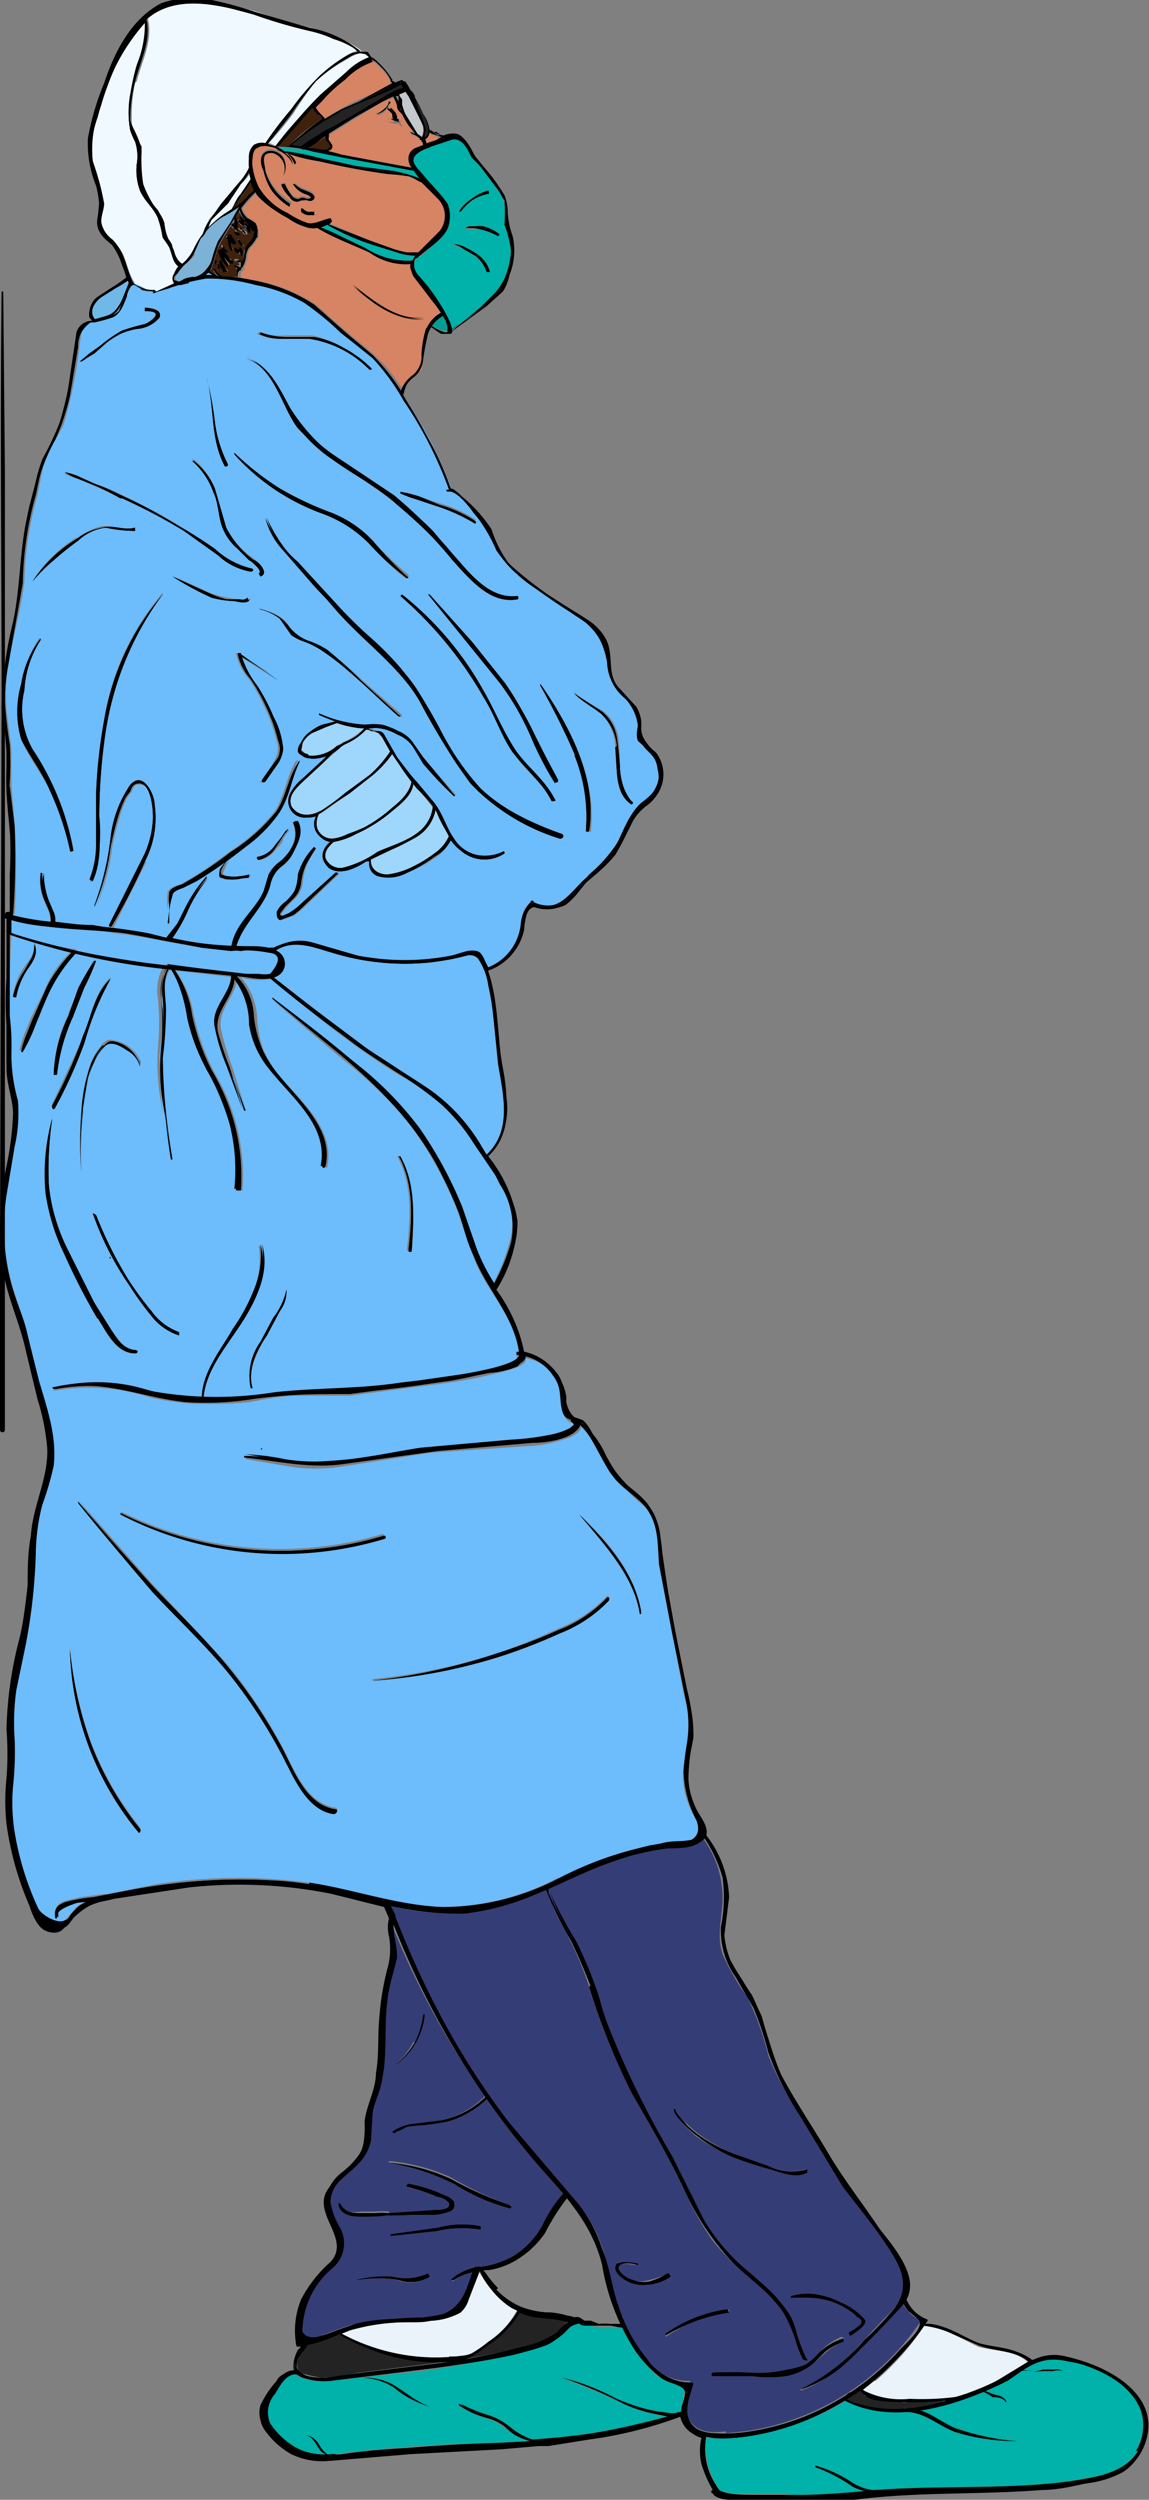 <svg class="scrollable-img stressed-doctor" height="153.5" width="70.6" xmlns="http://www.w3.org/2000/svg">
  <rect width="100%" height="100%" fill="#808080" stroke="none"/>
  <path d="M26 8.6a.9.9 0 01.2.3l.6-.2.5-.2H27l-.3-.2a1.6 1.6 0 01-.3-.1.7.7 0 010-.1.5.5 0 01-.4.5zM19.7 6l-.4.5a2.2 2.2 0 00.3.4l.2.2a.6.6 0 01.1.2l1-.6c1-.6 2.2-1 3.3-1.5L24 5V5a3 3 0 00-.6-.8l-.4-.4-.2-.1h-.1a4.4 4.4 0 00-1.7 1l-1.4 1.4z" fill="#d68463"/>
  <path d="M19.4 5A23.7 23.7 0 0018 7a21.2 21.2 0 01-1.5 1.8h.1a3.9 3.9 0 01.4.2 23.2 23.2 0 012.8-3.1l1.6-1.4a3.9 3.9 0 011.4-1l-.4-.2c-.3-.1-.7.1-1 .3A9.8 9.8 0 0019.4 5z" fill="#f0f9ff"/>
  <path d="M17.8 9a7.2 7.2 0 01.9 0 6.2 6.2 0 01.6-.4l.8-.5 1.8-1 1.6-1a8 8 0 01.7-.4 2.3 2.3 0 01.7-.2 3 3 0 01-.3-.4L21 6.7A18 18 0 0017.8 9z" fill="#232323"/>
  <path d="M25.3 5.9a7.3 7.3 0 01.4.9 7.2 7.2 0 01.4 1 1 1 0 010 .7c.9-.4-1-3-1.3-3.5h-.1a3 3 0 01.6.9z" fill="#232323"/>
  <path d="M27.4 19.7l-.2-.3a3.7 3.7 0 00-.7.6 3.1 3.1 0 00.8.3.9.9 0 00.2 0c.1 0 0-.1 0-.2l-.1-.4z" fill="#059e93"/>
  <path d="M12 15.6a2.2 2.2 0 01-.6.6 2.7 2.7 0 00-.5.6.8.8 0 00-.1.2.5.5 0 000 .2l.2.1h.2a.6.6 0 01.2-.2 2.2 2.2 0 01.6-.1 1.3 1.3 0 00.7-.4 1.5 1.5 0 00.3-.6 7.4 7.4 0 01.5-1.2l.7-1.2.5-1a7.3 7.3 0 01-1 .7 4.3 4.3 0 00-1.4 1.4l-.4.9z" fill="#7cb2d6"/>
  <path d="M12.8 16.7a1.3 1.3 0 01-.4.3 5.4 5.4 0 01.8 0 2.7 2.7 0 01-.4-.3z" fill="#6dbcfc"/>
  <path d="M25.5 10.2a8.7 8.7 0 00.6.7 13.7 13.7 0 011.4 1.6 2 2 0 010 1.5 2.1 2.1 0 01-.6.8l-1 .9h-.1a.5.5 0 01-.1 0 2 2 0 00-.2.2.6.6 0 000 .2.6.6 0 00-.1.2 1.4 1.4 0 00.3.6l.5.7a14.8 14.8 0 011 1.5 6.1 6.1 0 01.4.8 2.2 2.2 0 01.2.3 20.4 20.4 0 001.9-1.5l1-.9a3.6 3.6 0 00.6-1.5 3.5 3.5 0 00.1-1.4c0-.4-.2-.8-.3-1.1a9 9 0 00-.1-1.3 4 4 0 00-.6-1.1l-1.5-2c-.3-.4-.6-1-1.2-.8-.4 0-.8.3-1.2.4-.5.2-1.4.5-1 1.2zm5.2 4.2v.1a3.8 3.8 0 00-1-.4 3.4 3.4 0 00-.6 0h-.3-.2V14h.2a1.9 1.9 0 01.3-.1 3 3 0 01.5 0 2.6 2.6 0 011.1.5zM29 12.2a3 3 0 011-.5s.1.1 0 .2a3 3 0 00-1 .4 4.3 4.3 0 00-.7.7 2.4 2.4 0 01.7-.8zM27.9 15a1.5 1.5 0 01.7.2 4.8 4.8 0 01.7.4 1.9 1.9 0 01.8 1l-.2.1a2 2 0 00-.7-1l-.7-.4a2 2 0 00-.6-.2z" fill="#00b2a9"/>
  <path d="M26.6 49.6a12.4 12.4 0 00-1-1.2l-.2-.3c0 .7-.8 1.3-1.3 1.7a9.2 9.2 0 01-2.2 1.4 4.4 4.4 0 01-1.4.5c-.3.2-.6.6-.5 1a1 1 0 001 .6 6.4 6.4 0 002.2-1c1.3-.6 3.2-1 3.4-2.7zM19.7 49.8a13.1 13.1 0 001.5-1l1.5-1.2a7.4 7.4 0 001.3-1.4l-.5-.9-.3-.3a3.6 3.6 0 00-.4-.1.6.6 0 01-.2-.1h-.1a4 4 0 01-1.3.9 2.3 2.3 0 00-.4.2v.1l-1 .9-1.3 1.2c-.4.3-.8.8-.6 1.4a1.2 1.2 0 001.7.3z" fill="#9fd6fc"/>
  <path d="M26.7 49.7a2.6 2.6 0 01-1.3 1.8 13.7 13.7 0 01-1.4.7l-1.2.6c-.1.6.5 1 1 1a4.8 4.8 0 001.6-.6 7.5 7.5 0 001.3-.8 2.6 2.6 0 00.9-1l-.8-1.6v-.1z" fill="#9fd6fc"/>
  <path d="M14.8 11.3l-.9 1.1-.9 1a2.8 2.8 0 00-.2.6 4.5 4.5 0 01.4-.4 8.7 8.7 0 011-.7l.6-1 .6-.9a4 4 0 010-.4 3.4 3.4 0 01-.6.7z" fill="#f0f9ff"/>
  <path d="M.7 56.2a13.1 13.1 0 002.4.4A1.9 1.9 0 003 56l-.3-.7a3.1 3.1 0 01-.2-1.6 4.7 4.7 0 00.4 1.7l.3.7a1.3 1.3 0 01.1.6l1.6.2a36.6 36.6 0 014 .5l1.3.3.7-1 .5-1a8.3 8.3 0 011.3-1.8v.1a9.5 9.5 0 00-1.2 2 9.2 9.2 0 01-1 1.7 36.2 36.2 0 003.8.5c.1-1.3 1.4-2.2 1.9-3.4l.3-1a2.2 2.2 0 01.7-.7 3.1 3.1 0 00.7-1.1 1.6 1.6 0 00.1-1.4c0-.1.2-.2.2 0 .4.6 0 1.3-.3 2a2.4 2.4 0 01-.7.7 2 2 0 00-.7 1.2c-.4 1.4-1.7 2.3-2.1 3.7h.4a9.7 9.7 0 011.6 0 1.5 1.5 0 01.3.1 2.9 2.9 0 012.5-.3c1 .3 2 .7 3.1.9a15.1 15.1 0 006.2-.3c.7-.2 1-.2 1.2.5l.2.4a3.2 3.2 0 002-2c.2-.7 0-1.5.6-2a.1.1 0 01.1 0A2 2 0 0035 55l1.3-1.4a8.7 8.7 0 002.4-3.2 3 3 0 01.8-1.2 2.2 2.2 0 001-1.2 2 2 0 00-.3-1.8l-.8-.8c-.3-.5 0-1-.1-1.5a3.2 3.2 0 00-.9-1.2 3 3 0 01-1-2.2 2.3 2.3 0 00-1-2l-1.4-1a32 32 0 01-2.8-2 5.3 5.3 0 01-1.8-2.3 3 3 0 00-.5-1l-.7-.8c-.3-.2-.9-1.2-1.4-1.3a.3.3 0 00-.2 0s-.1 0 0 0a.5.5 0 01.1-.2 25 25 0 00-2.8-5.4 13.7 13.7 0 00-1.8-2.5l-2-1.7a18 18 0 00-2.2-1.8 9.3 9.3 0 00-3-1.1 10.5 10.5 0 00-3.3-.4 5.7 5.7 0 00-1 .2 1.4 1.4 0 01-.5.2l-1.6.5a1.8 1.8 0 01-.7-.2s-.3-.3-.5-.3-.4.5-.5.7c-.2.5-.3 1.1-.8 1.3a9.8 9.8 0 01-1 .2h-.1l-.3.1c-.6.2-.6.8-.7 1.4a28.2 28.2 0 01-1 5c-.4.8-.9 1.5-1.2 2.3l-.4 2a21 21 0 00-.8 5.3c-.2 1.7-.7 3.4-1 5.1a12.4 12.4 0 00-.1 2.8l.3 2.4v2.2l.2 2.4a46.4 46.4 0 010 5.5zM9 52.9l-2 4c0 .1-.3 0-.2-.1l2.2-4.4a6 6 0 00.5-2.2c0-.5-.1-2-.8-2-.4-.1-.5.1-.6.4a5 5 0 00-.3.4 7.2 7.2 0 00-.4 1 17.6 17.6 0 00-.5 2 13.5 13.5 0 01-1 3.7 17.7 17.7 0 001-4.3A7.1 7.1 0 018 48.2c.8-1 1.4.6 1.5 1.2a5.8 5.8 0 01-.6 3.5zM10 36.5a18.4 18.4 0 00-2.3 4 21 21 0 00-1.2 4.3 35 35 0 00-.4 5.2c0 1.3.2 2.8-.4 4.1 0 .1-.2 0-.2 0a6 6 0 00.4-2.4V49a32 32 0 01.5-4.8 15.7 15.7 0 013.6-7.8zm-2.5-3zM12 54l-.8.4c-.2.1-.6.2-.7.5a4.4 4.4 0 00-.2 1V55.7a3.7 3.7 0 010-.9c.1-.3.5-.4.8-.5a23.6 23.6 0 003-2 11.2 11.2 0 002.8-2.5c.6-1 .7-2.1 1.3-3.1h.1c-.5 1-.6 2.2-1.2 3.2a8.8 8.8 0 01-2.2 2 30.2 30.2 0 01-3 2zm5-12.2a26 26 0 00-2.3-1.5 6.9 6.9 0 001 1.8 11.6 11.6 0 011 1.9 5.2 5.2 0 01.6 2 2 2 0 01-.4 1l-.7 1c-.1.1-.3 0-.2 0l.7-1a5 5 0 00.3-.6 1.3 1.3 0 000-.9 10.4 10.4 0 00-.7-2 11.5 11.5 0 00-1-1.8 3.4 3.4 0 01-.8-1.6c1 .5 1.7 1.1 2.5 1.7zM16 37.4a3.8 3.8 0 011.1.4 2.2 2.2 0 01.7.7 2.7 2.7 0 001.3.9 5.2 5.2 0 011 .5 28.2 28.2 0 012.2 1.9l2.4 2.1s0 .2-.1.1L20 40a5.5 5.5 0 00-1.3-.6 2.8 2.8 0 01-.8-.5c-.3-.2-.4-.6-.7-.9a3.1 3.1 0 00-1.3-.6zm-.6-.6c-.3.3-.7.2-1 .1a6 6 0 01-1.3-.2 18.6 18.6 0 01-2.4-1.3l2.2 1a6 6 0 001.1.3 5.9 5.9 0 00.7.1h.6c0-.1.2 0 .1 0zm0 17a3 3 0 01-.8.2 3.3 3.3 0 01-.5 0 1.7 1.7 0 01-.3 0c-.3-.1-.2-.4-.2-.6a3 3 0 01.5-.6 2.9 2.9 0 00-.3.6.7.7 0 00-.1.3l.3.1a3.5 3.5 0 001.4-.1v.1zm2.2-2.6l-.2.3c0 .2-.2.4-.4.6a1.6 1.6 0 01-1 .7c-.1 0-.2-.2 0-.2a1.6 1.6 0 001-.7l.4-.5.2-.3a.9.9 0 01.2-.2 1 1 0 01-.2.3zm3.2 2.5l-2 1.9a5.1 5.1 0 01-.7.6l-.8.3c-.2 0-.3-.3-.2-.5a1.6 1.6 0 01.5-.6 2.8 2.8 0 00.6-.6 3 3 0 00.3-1 4 4 0 011-1.8 11.3 11.3 0 00-.6 1 3.7 3.7 0 00-.3 1.2 1.6 1.6 0 01-.4.9l-.6.6-.3.4c0 .3.4 0 .5 0a4.7 4.7 0 001-.7l1.9-1.8c0-.1.2 0 .1.1zM31 52.4a2.2 2.2 0 01-2.6-.1 2.8 2.8 0 01-.7-.8 2.3 2.3 0 01-1 1.2 8.5 8.5 0 01-1.7.9 2.4 2.4 0 01-1.8.2.8.8 0 01-.5-1l-.2.1c-.7.4-1.6.9-2.3.3-.7-.4-.4-1.1.1-1.6a1 1 0 01-.6-.2 1.1 1.1 0 01-.3-1.3 1.6 1.6 0 01-.7 0 1 1 0 01-.9-1.4 3 3 0 01.8-.9l1.3-1.2.3-.3a1.7 1.7 0 01-1.5.1l-.4-.3a.8.8 0 01.2-.5 1.5 1.5 0 01.6-.7 2.8 2.8 0 01.7-.4l.8-.2-1-.4s0-.1 0 0a7.9 7.9 0 002.8.7 3.9 3.9 0 011 0 5 5 0 011 .3 2 2 0 01.9.6l.7 1 2 2.3s0 .1-.1 0a23 23 0 01-1.9-2l-.6-1a2 2 0 00-1-.7 2.8 2.8 0 00-1.3-.5l-.5.1.7.2a.4.4 0 01.2.2l.9 1.4 1 1.3.1.2 1.1 1.2c.6.7.8 1.6 1.3 2.3a2.2 2.2 0 001.4 1 2.6 2.6 0 001.6-.2s.1 0 0 .1zm3.4-1a13.4 13.4 0 01-5-2.8c-2.3-2.4-3.2-5.7-5.5-8l-2.2-2.1-2.2-2.4-2-2.3a4.6 4.6 0 01-1.1-2 7.5 7.5 0 001.9 2.7l2.2 2.5a26.8 26.8 0 002 2 19.3 19.3 0 012 2 23.1 23.1 0 012.5 3.7 16.6 16.6 0 002.7 3.9 13.4 13.4 0 004.8 2.6c.2 0 .1.3 0 .3zm-9.8-14.9a19.7 19.7 0 015.1 5.9c.7 1.2 1.2 2.5 2 3.7.7 1 1.8 1.8 2.4 3 0 0 0 .2-.2 0-.6-1-1.6-1.8-2.3-2.8-.8-1.2-1.2-2.4-1.9-3.6a23.9 23.9 0 00-5-6.1zm10.7 6c.5.5 1.2.8 1.8 1.2a2.6 2.6 0 01.9 1.6 19.8 19.8 0 01.1 2 4.4 4.4 0 00.2 1 3 3 0 00.6 1s0 .1-.1 0c-1-.6-.9-2.3-1-3.4a3 3 0 00-.9-2.1c-.5-.4-1.1-.7-1.6-1.2zm-2-.4c1.7 2.5 3.4 5.7 3 9L36 51a10.2 10.2 0 00-.7-4.7 42.5 42.5 0 00-2.1-4.2zm-.6 2.8l1.6 3c0 .1-.1.2-.2.1a15.8 15.8 0 01-1.5-3 18.6 18.6 0 00-1.7-2.8c-1.4-2-3-3.7-4.5-5.7l2.5 3 2 2.5a17.7 17.7 0 011.8 2.9zm-1.6-5.5v.1zm-6.5-9.2a7.9 7.9 0 011.2.3l1.2.4a7.7 7.7 0 012.2 1v.2a11.1 11.1 0 00-2.3-1l-1.2-.4a7.6 7.6 0 01-1.1-.4zm-8.7-9.8a4.5 4.5 0 001.7.2h1.6a5.1 5.1 0 011.7.7 7.2 7.2 0 011.8 1.3c.1 0 0 .2 0 0a6.6 6.6 0 00-3.8-1.8H17a3 3 0 01-1.2-.3s0-.1 0 0zm-.8 1.5c1.3.5 1.9 1.6 2.5 2.8a9.1 9.1 0 003 3.3l3.6 2.4a28.3 28.3 0 013.6 3.6c1 1.1 2.2 2.8 4 2.6 0 0 .1.1 0 .2-1.6.3-2.8-1-3.7-2.2a34 34 0 00-3.6-3.6l-4-2.8a8.7 8.7 0 01-2.8-3c-.7-1.1-1.2-2.8-2.6-3.3zm-.7 6a17 17 0 002.8 2.1 20.4 20.4 0 003.2 1.5 7 7 0 012.5 1.7 22.8 22.8 0 002.2 2.1c0 .1 0 .3-.2.2a16.7 16.7 0 01-2.2-2.1 7.8 7.8 0 00-3-1.9 13.3 13.3 0 01-5.3-3.6zm-1.7-4.7a20.5 20.5 0 01.5 2.7 8 8 0 00.8 2.6c0 .1-.1.2-.2.1-.9-1.7-.6-3.6-1.1-5.4zm-.8 5a4.2 4.2 0 011.3 1.8l.7 2.5a5.7 5.7 0 001.7 1.8c.2.2 1 1 .4 1v-.1c.2 0-.6-.8-.7-.8l-.7-.7a3.3 3.3 0 01-1-1.5c-.2-.7-.2-1.4-.5-2a4.8 4.8 0 00-1.3-2zm-6.4-6.5l.7-.5a8.2 8.2 0 011.3-.9 14 14 0 011.4-.4 1.6 1.6 0 00.6-.5c.3-.3-.4-.3-.6-.3v-.2c.3 0 1.1.1.9.5a2 2 0 01-1.4.8 4.3 4.3 0 00-1 .3 6.5 6.5 0 00-.8.5l-.8.7-.5.3a1 1 0 01-.4.2l.6-.5zM4 29a3.7 3.7 0 011 .3l.8.4a10.3 10.3 0 011.7.7 31 31 0 013.5 1.9l2.2 1.4a5 5 0 002.3 1.2v.2a3.9 3.9 0 01-2-1l-2.2-1.5a36.2 36.2 0 00-3.8-2h-.1a16.5 16.5 0 00-1.7-.8l-.9-.4a3.5 3.5 0 01-.8-.3zm.7 4.1a3.6 3.6 0 011.6-.8c.6 0 1.3.3 2 .1v.2a8.9 8.9 0 01-1.8-.2 3 3 0 00-1.7.8 19.4 19.4 0 00-1.5 1.2A10.4 10.4 0 002 35.7 8.5 8.5 0 014.7 33zM1.4 42a6 6 0 011-2.8h.1a6.4 6.4 0 00-1 3A5.1 5.1 0 002 46a16.5 16.5 0 012.5 6.1c0 .2-.2.3-.2.1A18 18 0 003 48.4c-.5-1-1.3-2-1.7-3a6.2 6.2 0 010-3.4z" fill="#6dbcfc"/>
  <path d="M8.2 17.4a2.4 2.4 0 01.5.2 1.7 1.7 0 00.9.3l1.1-.5a.5.5 0 010-.6 1.5 1.5 0 01.3-.4c-.4-.3-.4-.7-.5-1.1l-.5-.7c-.1-.3 0-.7-.2-1-.2-.7-.9-1.2-1.1-1.9a3.6 3.6 0 01-.3-1.6 2.7 2.7 0 000-1.4A4.4 4.4 0 018 8a6.2 6.2 0 010-2.2 12 12 0 01.5-2.1 5.6 5.6 0 00.4-2.4 12.3 12.3 0 00-2.7 5.2 6.9 6.9 0 00-.5 3.4 16.2 16.2 0 01.6 2.6c0 .5-.3 1.1 0 1.7l1 1c.5.6.5 1.5 1 2.2z" fill="#f0f9ff"/>
  <path d="M21 45.6a4 4 0 001.4-.9 2 2 0 01-.4 0 6.1 6.1 0 01-1.3-.4l-.8.4-.7.3a1.7 1.7 0 00-.6.6c0 .1-.2.4 0 .5a.8.8 0 00.4.3 2.3 2.3 0 001.7-.6 2.2 2.2 0 01.4-.2z" fill="#9fd6fc"/>
  <path d="M5.8 19.6h.5a1.5 1.5 0 001-.5 3 3 0 00.2-.6c.1-.3.3-1 .5-1a2.3 2.3 0 01-.1-.3 7.5 7.5 0 01-.8.5l-.8.5a1.5 1.5 0 00-.6.7.8.8 0 000 .5 1.1 1.1 0 00.1.2z" fill="#70b8e8"/>
  <path d="M8.3 5.1a9.7 9.7 0 00-.2 2.4c0 .6.5 1.1.6 1.7a10 10 0 000 2.1 6.5 6.5 0 001.1 1.8 2 2 0 01.3.6 3.2 3.2 0 00.3 1.1c.3.4.3 1.2.7 1.4h.1a2.7 2.7 0 00.7-.9 5.6 5.6 0 01.6-1l.1-.3a3.7 3.7 0 01.3-.6l.8-.9.9-1.1a4 4 0 00.7-1.1 5.4 5.4 0 010-.6 1 1 0 01.3-.8.9.9 0 01.7 0A22.7 22.7 0 0118 6.6a15.5 15.5 0 011.7-2 9.4 9.4 0 012-1.4 1.7 1.7 0 01.5-.1 5.2 5.2 0 00-1.6-.8 7.2 7.2 0 00-1.5-.6 31 31 0 01-3.4-1c-2-.5-4.8-1.2-6.6.4v.1c.3 1.3-.4 2.6-.7 3.8z" fill="#f0f9ff"/>
  <path d="M14.2 14.7z" fill="#6dbcfc"/>
  <path d="M19.2 6.5L17.1 9a4.7 4.7 0 01.6 0 11 11 0 012.1-1.7l-.1-.2-.2-.2a1.2 1.2 0 01-.3-.4zM13.2 16.5a1 1 0 00.5.5h.9a1.2 1.2 0 01.1-.5h-.2v-.1-.1h.2v-.1l-.1-.1-.2-.1v-.1h.2l.1.1V16h.1a2.2 2.2 0 010 .3 1.5 1.5 0 00.2-.3 2.2 2.2 0 010-.6 1.2 1.2 0 01.4-.4.8.8 0 00.3-.5.3.3 0 00-.1 0 .8.8 0 00-.3-.8 1.4 1.4 0 01-.6-.7l-.3.4.1.4.1.3v.2a1.3 1.3 0 01-.2-.2 1.7 1.7 0 01-.2-.2h.1a1.6 1.6 0 00.2.2v-.3-.3l-.4.5a12.3 12.3 0 00-.7 1.2l-.4 1.3a1.5 1.5 0 01-.2.2 3.3 3.3 0 00.6.3 1 1 0 01-.3-.4h.1zm.8.2a1.1 1.1 0 01-.2 0l-.1-.1-.2-.2v-.1a1.6 1.6 0 010-.2c0-.1 0-.1 0 0a1.4 1.4 0 00.3.3 2.1 2.1 0 00.2.2v.1zm1-1h-.1a1.3 1.3 0 00-.1-.3h-.2l.2.1v.1h-.1-.1v-.1l-.2-.2h.3l.1-.1a1 1 0 01.1.3.9.9 0 010 .1.8.8 0 010 .1zm0-.6h-.1l-.3-.4h.1l.2.3zm.4-.8L15 14h.2a1.2 1.2 0 00-.3-.2s0-.1 0 0a1.2 1.2 0 01.3.1 1 1 0 01.2.3zm-.3-.8a1.2 1.2 0 01.4.3.8.8 0 01.1.4h-.1a1.7 1.7 0 00-.2-.3 1 1 0 00-.2-.3v-.1zm-.5 0h.1l.2.2v-.2a.7.7 0 00-.2-.2.8.8 0 01.2.2.5.5 0 01.1 0 .8.8 0 010 .2v.2c-.2 0-.3-.2-.4-.3zm.1.5a.6.6 0 01.5.3v.1H15a.6.6 0 00-.1-.1v-.1h-.1a.4.4 0 00-.1-.1l-.1-.1zm-.3.2h.2v.1a1 1 0 01.1.1v.1a.8.8 0 01-.1 0v-.1l-.2-.1v-.1zm-.5.3h.1v-.1h.2a.6.6 0 00.1.3h.1v.1h.1v.1l-.2.1-.1-.1a2 2 0 00.1.4v.1a1.4 1.4 0 01-.2-.6l-.2-.2zm-.2.6v.1a.7.7 0 00.1 0v.1h.1v.2a.7.7 0 01-.3-.3V15zm-.1.2a3.9 3.9 0 00.4.4c0 .1 0 .2.2.2v.1a.6.6 0 01.1.1s0 .1 0 0a.5.5 0 01-.1 0 3.6 3.6 0 01-.5-.4 3.6 3.6 0 00.4.5v.1a1.9 1.9 0 01-.6-1zm-.2.9v.1h.1a.6.6 0 010 .1l-.1-.2zm-.2-.2a.5.5 0 000 .1.4.4 0 00.2.1.4.4 0 01-.2 0 .5.5 0 010-.2z" fill="#3f210d"/>
  <path d="M17 9z" fill="#6dbcfc"/>
  <path d="M15.8 9c-.4.2-.3.8-.3 1.1a4.2 4.2 0 00.4 1.4 4.1 4.1 0 001.8 1.6 5.4 5.4 0 001.2.6c.5.1 1-.2 1.4-.3.1 0 .2.1 0 .2a2.1 2.1 0 01-.1.1l2.6 1.1 1.4.5a6.3 6.3 0 00.8.2h.8l1.3-1.2a1.5 1.5 0 000-2L26 11.2l-1-.4a8.7 8.7 0 00-1-.2 73 73 0 01-4.4-.7 10.1 10.1 0 01-1.9-.5 1 1 0 01.5.7 1.7 1.7 0 00-1.1-1c-.4 0-1-.3-1.3 0zm3.6 4.2a.3.3 0 01-.1 0 .8.8 0 01-.2 0 .7.7 0 01-.2 0 .6.6 0 01-.4-.3.8.8 0 00.4.2.7.7 0 00.2 0 .5.5 0 00.1 0h.1zM18 12a.5.5 0 00.2.1.2.2 0 00.2 0 .4.4 0 01.4 0 1 1 0 00.2 0 .1.1 0 00.1 0V12a1 1 0 00-.4-.2 1.4 1.4 0 01-.6-.6 2.4 2.4 0 00.4.3l.5.2c.1 0 .5.3.2.5a.3.3 0 01-.3 0 1 1 0 00-.3 0h-.1c-.3.2-.5 0-.7-.2a2 2 0 01-.5-.7l.2-.1a3 3 0 00.5.8zm-1.6-2.8a.9.9 0 011 .4 1.1 1.1 0 010 1.1 1 1 0 00-.4-1.3.6.6 0 00-.7 0c-.2.3 0 .7 0 1a3.5 3.5 0 001.6 2v.2a3.7 3.7 0 01-1.2-1 3.6 3.6 0 01-.5-1.2c-.2-.4-.3-1 .2-1.2z" fill="#d68463"/>
  <path d="M27.1 19.3a10.2 10.2 0 00-.6-1l-1-1.2a1 1 0 01-.2-.9 4 4 0 01-2.6-.7c-1-.5-2.2-.9-3.2-1.5a1.6 1.6 0 01-.5 0 3.7 3.7 0 01-1.3-.6A5.9 5.9 0 0116 12a2.2 2.2 0 01-.2-.2 7.3 7.3 0 00-.9 1 1.2 1.2 0 00.4.6 2 2 0 01.4.4 1 1 0 01.2.6.3.3 0 010 .2.3.3 0 000-.1.9.9 0 01-.1.2 2 2 0 01-.4.5 1.2 1.2 0 00-.2.6 1.5 1.5 0 01-.2.6v.2h-.1a.8.8 0 00-.1.2v.3a10.1 10.1 0 014.6 1.6l1.7 1.5 1.8 1.5a9.7 9.7 0 011.9 2.3 1.6 1.6 0 01.5-.8l.6-.5a3 3 0 00.1-1 6.2 6.2 0 01.4-1.6 2 2 0 01.8-.8zm-1 .3c-1.7.2-3.2-1-4.4-2 1.3 1 2.7 2.1 4.4 2 0-.1 0 0 0 0z" fill="#d68463"/>
  <path d="M53.7 146.2a16.2 16.2 0 01-1.6 1.1 8.6 8.6 0 005.8.2 17.9 17.9 0 003-1.1l2.3-1.3c-.8-.8-2-.7-3.1-1l-1.6-.8a5.7 5.7 0 00-1.7-.5 15.9 15.9 0 01-3 3.4z" fill="#eaf3f9"/>
  <path d="M28.6 58.7a14.3 14.3 0 01-2.2.4 15.1 15.1 0 01-6.3-.7c-1-.3-2.2-.7-3.2 0a1 1 0 01.5 1 1 1 0 01-.7.6l5.1 4 4.6 3a11.3 11.3 0 013.2 3.4c0 .2.2.3.3.5 1.6-1.5 1-3.7.7-5.7l-.3-3a16.4 16.4 0 00-.3-1.7 5.2 5.2 0 00-.5-1.6c-.3-.4-.5-.3-1-.2z" fill="#6dbcfc"/>
  <path d="M14.9 12l-.7.9a7.3 7.3 0 00.7-.5 3.3 3.3 0 01.7-.7 2.9 2.9 0 01-.2-.5l-.5.8z" fill="#3f210d"/>
  <path d="M24.4 7.5z" fill="#6dbcfc"/>
  <path d="M24.2 6a8.7 8.7 0 00-.8.3l-1.6 1-1.6 1a.5.5 0 000 .3 2.6 2.6 0 01.2.3.2.2 0 010 .2l-.3.2 1 .3 4.2.8a.8.8 0 01.2-1.2L26 9a.8.8 0 00-.1-.3v-.1h-.1a1.6 1.6 0 00-.3-.3h-.2a.6.6 0 010-.2.5.5 0 01.1 0l-.2-.4a5.4 5.4 0 01-.4-.6c0-.2-.2-.2-.3-.3a.5.5 0 010-.3 1.7 1.7 0 00-.2-.3V6h-.1zm.1 1.4a.5.5 0 00.2 0h.1v.1a.3.3 0 01-.1 0 1 1 0 01.2.2v.1a2.2 2.2 0 00-.2-.2 1.3 1.3 0 00-.3 0 1.8 1.8 0 00-.2-.1 1.2 1.2 0 00-.2 0h.1a1 1 0 01.3 0v-.1a.6.6 0 000-.2.7.7 0 00-.1-.2 1.4 1.4 0 00-.2-.2.2.2 0 00-.1-.1.7.7 0 01-.1.1 1 1 0 01-.5.3V7a1.3 1.3 0 00.4-.3 1.5 1.5 0 00.2-.2 2 2 0 00.1-.2.9.9 0 010 .3h-.1a.5.5 0 01.2.1 1.4 1.4 0 01.2.2.6.6 0 01.1.5z" fill="#d68463"/>
  <path d="M22.8 15a14.3 14.3 0 01-2.7-1.2 2 2 0 01-.5.2c1 .3 2 .8 2.8 1.2a4.8 4.8 0 003 .8.8.8 0 010-.1 1 1 0 01.2-.2 3.5 3.5 0 01-1.2-.2l-1.6-.5z" fill="#00b2a9"/>
  <path d="M24.7 6.5a3.4 3.4 0 00.2.6l.8 1.2a1.5 1.5 0 01.2.1 1 1 0 000-.9l-.4-.8-.4-.8-.2-.3a2.3 2.3 0 01-.4.2.8.8 0 00.1.4 2 2 0 010 .3z" fill="#f0f9ff" opacity=".6"/>
  <path d="M17.5 9.3h.1a16.1 16.1 0 012 .4l2.3.5c.7.2 1.5.2 2.3.3a9 9 0 011.7.5l-.4-.5-4.2-.8-2.1-.4a8.1 8.1 0 00-2.2-.2l.5.2z" fill="#00b2a9"/>
  <path d="M19.3 6.5z" fill="#6dbcfc"/>
  <path d="M18.8 9l1.1.3a1 1 0 01.2-.1l.1-.1.1-.1a.8.8 0 000-.2 1.4 1.4 0 01-.3-.3.3.3 0 010-.1l-.6.4-.6.3z" fill="#3f210d"/>
  <path d="M20.5 51.5a4 4 0 00.9-.3 9.9 9.9 0 001-.4 9 9 0 001.7-1.2c.5-.4 1.1-1 1.2-1.7l-.8-1-.4-.6a6.6 6.6 0 01-1.2 1.3l-1.4 1-1.4 1.1a3 3 0 01-.5.3 1.2 1.2 0 00-.1.9 1 1 0 00.8.6 1 1 0 00.2 0z" fill="#9fd6fc"/>
  <path d="M30.2 140.6a5.6 5.6 0 01-.5-.7 1.6 1.6 0 01-.3-.5l-.7 1.8a1.7 1.7 0 01-.5.8 3.3 3.3 0 01-1.5.4l-1.5.2a12.8 12.8 0 00-3.8.5l-.5.2a12.3 12.3 0 007.8 1.3 2.9 2.9 0 00.3-.1 7.8 7.8 0 001-.7 5.5 5.5 0 001.8-2 3.9 3.9 0 01-.4-.1 5 5 0 01-1.2-1.1z" fill="#eaf3f9"/>
  <path d="M19 143.7a5.1 5.1 0 00.8-.3 19.8 19.8 0 012-.7 21.7 21.7 0 014-.4c.8 0 2.1-.1 2.5-.8a13.2 13.2 0 00.8-2 3.2 3.2 0 00-1.3.6v-.1a2.6 2.6 0 011.4-.8.2.2 0 01.2 0h.1a5.6 5.6 0 002.1-.7 5.3 5.3 0 001.7-1.8 8 8 0 011.3-2l-4.1-5-.6-.9a5 5 0 01-2.5 1.5 13.7 13.7 0 01-1.6.2 7.6 7.6 0 00-.9.1l-.7.3a2.9 2.9 0 011.3-.5l1.6-.2a5.4 5.4 0 002.7-1.5A51.5 51.5 0 0124 118c0 .7.3 1.4.2 2.2l-.6 2.7c-.2 1.5 0 3.2-.3 4.7-.1.7-.4 1.3-.6 2l-.1 1.8c-.2 1-1 1.7-1.7 2.4a2 2 0 00-.8 1.4 4.5 4.5 0 00.6 1.6 2 2 0 01-.5 2.5 5.1 5.1 0 00-1.8 3.5 2.3 2.3 0 000 .7c.1.3.2.3.5.2zm6.5-18.3a5.5 5.5 0 00.5-1.7h.1a4.3 4.3 0 01-1.7 3 5.3 5.3 0 001-1.3zm.9 14.4a2.2 2.2 0 01-2 .2 7.8 7.8 0 00-2.5 0 7 7 0 012.2-.2 3.3 3.3 0 002.2-.2s.1.1 0 .2zm3.1-2.9a7 7 0 00-2.7 0l-2.8.4 3-.5a5.8 5.8 0 012.5 0c.1 0 0 .1 0 .1zm-5.6-4.2a11.7 11.7 0 013.8 1 22 22 0 003.6 1.7c.2 0 .1.2 0 .2a11.9 11.9 0 01-3.4-1.5 14 14 0 00-4-1.3zm-3.1 2.7c0-.1 0-.1.1 0a1 1 0 00.5.4 2.5 2.5 0 00.8 0h.8a5.6 5.6 0 01.9 0v.1c1 0 2 0 2.9-.2.2 0 1 0 .8-.4 0-.2-.5-.4-.7-.4a12.8 12.8 0 00-1.9-.6v-.2a9 9 0 012.3.7c.3.1.5.3.6.5a.4.4 0 01-.3.5 3.2 3.2 0 01-1 .1l-1.3.1a20.4 20.4 0 01-2.4 0h-1c-.4 0-1-.1-1.1-.6z" fill="#353d77"/>
  <path d="M18.8 145.8a6 6 0 001 .2 15.8 15.8 0 002.2-.3l4.8-.6a43.9 43.9 0 005-.9 7 7 0 002.2-.8c.4-.3.6-.7 1-.9a2.2 2.2 0 00-.4-.1 4.5 4.5 0 00-.6 0l-1-.2a4.1 4.1 0 01-1-.3 5.6 5.6 0 01-2 2 6.9 6.9 0 01-1 .7v.1l-.6.1a1.7 1.7 0 01-.3 0 11 11 0 01-7.3-1.5 8.6 8.6 0 01-2 .7l-.2.3a2.3 2.3 0 00-.3.4 1.8 1.8 0 000 .8c0 .2.2.3.5.3z" fill="#232323"/>
  <path d="M66 145a5.1 5.1 0 00-1.5-.2 2.8 2.8 0 00-1.4.6 15.8 15.8 0 01-2.3 1.2c-2.6 1.2-6.1 2.2-8.8.8a15.4 15.4 0 01-5.9 2.1 8.5 8.5 0 01-2.7.2 4.4 4.4 0 00.7 3 .6.6 0 010 .2l.4.1a2.5 2.5 0 00.6.1h2.6c1 .1 2 .2 3 .1 2 0 3.7-.3 5.6-.4l5.6-.1a29.4 29.4 0 005.7-.7 3.4 3.4 0 002.3-1.5 3 3 0 00.2-2.5c-.6-1.7-2.4-2.5-4.1-3z" fill="#00b2a9"/>
  <path d="M44.6 149.4a14.9 14.9 0 004.6-1 15.7 15.7 0 007.4-5.9 2.4 2.4 0 01-1.1-1l-.3.2-3 3.1a7.7 7.7 0 01-3 2v-.1a10.7 10.7 0 003.6-2.7l1.6-1.7a8.6 8.6 0 001-1.1v-.2a1.4 1.4 0 00.3-.8 6 6 0 00-1-2.1l-1.1-1.5a40.4 40.4 0 01-2.4-3.4l-2.2-3.6a17.8 17.8 0 01-1.8-3.4 17.1 17.1 0 00-1.3-3.6 14 14 0 01-1.5-2.6c-.4-1.2 0-2.3 0-3.5a6.2 6.2 0 00-1.2-3.6 1.8 1.8 0 01-1.2.5 16.4 16.4 0 00-3.5.6 28.7 28.7 0 00-3.4 1.3l-1.5.7v.3a27.7 27.7 0 001.7 3 24.5 24.5 0 011.4 3.4c.3 1.2.7 2.3 1.2 3.4a27.4 27.4 0 001.7 3.5l1.8 3 1.4 3a11.5 11.5 0 001.9 2.7l2 2a9.1 9.1 0 011.8 1.8c.5.8.5 1.8 1 2.6a.1.1 0 01-.2.1 6 6 0 01-.5-1.4 5 5 0 00-.8-1.6 14.8 14.8 0 00-2.2-2.2 13.4 13.4 0 01-2-2 16.6 16.6 0 01-1.6-2.8c-1-2.2-2.2-4.2-3.4-6.3a42.8 42.8 0 01-2.6-6.5 21.1 21.1 0 00-1.4-3.3 15.9 15.9 0 01-1.1-2.3v-.1l-.1-.3a15.4 15.4 0 01-5.1 1.5 16.3 16.3 0 01-4.6-.5l.2.6v.1a55.8 55.8 0 003 6.5A50.6 50.6 0 0031 130l4.6 5.4A9 9 0 0137 138c.4 1.2.5 2.4.9 3.5a9.8 9.8 0 001.8 3.3 3.1 3.1 0 002.7 1.4.1.1 0 010 .1c-.2.7-.5 1.6-.1 2.2.5.9 1.4.9 2.3.8zm2.7-16.2a23.3 23.3 0 01-2.3-.8 10.1 10.1 0 01-2.2-1.2 6.4 6.4 0 01-.9-.9c-.2-.2-.5-.5-.5-.8h.1c0 .4.5.7.8 1a7.3 7.3 0 001 .8 10.7 10.7 0 001.9 1l2 .7a3.3 3.3 0 002.3.2c.1 0 .1.1 0 .2-.6.4-1.5 0-2.2-.2zm1.3 7.9a3.5 3.5 0 011.6-.2 5.1 5.1 0 011.5.5 4 4 0 011.4 1c.3.3-.5.8-.8 1 0 0-.2-.2 0-.2a2.3 2.3 0 00.6-.5c.1-.2 0-.3-.2-.4l-.2-.2a4.8 4.8 0 00-1.2-.7 5.2 5.2 0 00-1.4-.3 11.9 11.9 0 00-1.3 0zm-8.9-.8a2.1 2.1 0 01-1.3-.3c-.3-.2-.8-.6-.5-1l.5-.1a4.6 4.6 0 01.8.2c-.3 0-1.3-.3-1.2.2 0 .3.5.6.8.7a2 2 0 001.1 0 7.1 7.1 0 001.2-.4v.2a2.9 2.9 0 01-1.4.5zm1.2 3.1a8.7 8.7 0 013.8-1.6c.1 0 .2.2 0 .2a11.4 11.4 0 00-2 .5 13.1 13.1 0 00-1.8 1zm3 2.3a3.4 3.4 0 01.7 0h1.6a7.5 7.5 0 002.2-.2 4.9 4.9 0 001.1-.3 3.6 3.6 0 00.8-.7 3.8 3.8 0 011.4-1c.2 0 .2.2.1.3a4 4 0 00-1 .6l-.8.7a3.7 3.7 0 01-1.7.7 7.5 7.5 0 01-2.1 0h-2.4c-.1.1-.1 0 0-.1z" fill="#353d77"/>
  <path d="M34.3 115.4a21.8 21.8 0 016.2-2.1l1.7-.1a1.3 1.3 0 00.8-.4.6.6 0 000-.1.1.1 0 01.1-.2 1.7 1.7 0 00-.4-.9 5 5 0 01-.7-3.2 14.2 14.2 0 00.4-2.2 14 14 0 00-.4-2.2l-.8-4.3-.7-4c-.1-1 0-2.3-.9-3.2L39 92l-.6-.6a6.3 6.3 0 01-1-1.1l-.9-1.6a3.2 3.2 0 00-.8-1.1c0 .4-.7.7-1.1.8a7.9 7.9 0 01-2.2.4l-5.9.4-5.8.9a10.8 10.8 0 01-2.6 0l-3-.5v-.1a14.6 14.6 0 012.4.3 11.2 11.2 0 002.8.1c1.9-.1 3.6-.5 5.4-.8l5.7-.5a16 16 0 002.4-.2 4.3 4.3 0 001.2-.5c.1 0 .5-.2.5-.4l-.3-.1a.8.8 0 01-.5-.4c-.2-.4 0-1-.1-1.5a2.9 2.9 0 00-2.3-2.1c.1.5-1 .7-1.3.8a29.4 29.4 0 01-3.4.7l-6.1.8h-3.1c-1.1 0-2 .2-3.1.4a22 22 0 01-2.7.1H12a15.9 15.9 0 01-2.8-.4 12.2 12.2 0 00-5.9-.4v-.1a10.3 10.3 0 015.4 0 21.7 21.7 0 002.9.6h.8c0-1.5 1.1-3 2-4.2a11.7 11.7 0 001.2-2.4 5.7 5.7 0 00.3-2.8h.1c.5 1.6-.3 3.3-1.1 4.6-1 1.5-2.3 3-2.4 4.9a18.5 18.5 0 002-.1c1.8-.2 3.7-.4 5.6-.4a53 53 0 006-.7l2.8-.4c.5 0 1-.2 1.4-.3q.4 0 .7-.2a1.7 1.7 0 00.3 0 2.7 2.7 0 00.5-.6c-.1 0-.1-.2 0-.2h.1c-.2-1.8-1.4-3.2-2.3-4.8-.8-1.5-1.1-3.1-1.8-4.7a23.8 23.8 0 00-2.8-4.8A27.2 27.2 0 0021 65l-4.4-3.7s0-.1 0 0l5.2 4.1a21.2 21.2 0 013.8 3.9 25.2 25.2 0 012.6 4.8l.9 2.6a12.1 12.1 0 001.1 2.3 11.9 11.9 0 001.1-2.7A4.5 4.5 0 0031 73c-.5-1-1-1.8-1.7-2.7a11.7 11.7 0 00-2-2.5 23 23 0 00-2.8-1.8 52.8 52.8 0 01-7.7-5.9 5.3 5.3 0 01-1.7 0l-.3-.1a4.1 4.1 0 011 2.5 6.7 6.7 0 00.4 2 7.3 7.3 0 001 1.6c1.4 1.6 3.4 3.3 2.9 5.6h-.2c.5-2.5-1.8-4.2-3.2-6a5.7 5.7 0 01-1.1-2.7 4.6 4.6 0 00-1-3c-.1 1.2-1.3 2-1 3.3a19 19 0 00.7 2.3l.8 2.6-1-2.7a12 12 0 01-.8-2.3c-.2-1.2 1-2 1-3.2l-3.5-.4a6.5 6.5 0 011.1 2.7 13.8 13.8 0 001.3 3.6 12.4 12.4 0 011.7 7.2h-.3a11.4 11.4 0 00-.3-4 16 16 0 00-1.5-3.4 11.9 11.9 0 01-1-3 9.8 9.8 0 00-1.1-3.1h-.3A4.7 4.7 0 0010 62a21.9 21.9 0 01-.2 2.8 37 37 0 00.6 6.3l-.5-3.4a13.3 13.3 0 01-.2-3.3 15.8 15.8 0 000-3.1 3.1 3.1 0 01.3-1.9 54.1 54.1 0 01-5.5-1 9.6 9.6 0 00-1.7 2.7l-.7 1.7a10.7 10.7 0 01-.8 1.7h-.1a5.5 5.5 0 01.3-1l.4-1 .8-1.6a6.7 6.7 0 011.7-2.5 33.7 33.7 0 01-3.7-1H.7a75 75 0 00-.1 5 15.2 15.2 0 01.1 2.2 10.3 10.3 0 00.4 2.9 9.1 9.1 0 01-.2 2.8l-.5 3a13.2 13.2 0 00.4 5.8l.9 2.8.6 2.8c.5 1.7 1.1 3.4.9 5.2a18.1 18.1 0 01-.7 2.4 12.5 12.5 0 00-.4 3 35 35 0 01-.6 5.5l-.6 2.8a14.5 14.5 0 00-.1 3.1 19.4 19.4 0 01-.1 2.8 11.5 11.5 0 00.1 3 18 18 0 001.6 5c.3.5 1 1 1.6.4l.7-.8a4 4 0 01.7-.4H5c-.5 0-1.7 0-1.5 1-.4-1 .8-1 1.4-1.2l1.5-.2h.2l3-.6a32.5 32.5 0 019.3-.1c2.7.4 5.4 1.4 8.2 1.5a15.4 15.4 0 007.2-1.8zM16 89zM24.5 71c1 1.8 1 3.8.8 5.8H25c.2-1.9.4-4-.6-5.8zm-7.7 10a4.2 4.2 0 00.8-1.8 2 2 0 01-.4 1.2l-.8 1.5c-.5 1-1.2 2.1-.9 3.3 0 0-.1.1-.1 0a3.6 3.6 0 01.6-2.8l.8-1.5zM1 61.1c0 .1-.2 0-.2 0a4.3 4.3 0 01.6-1.6l.5-.7a1.6 1.6 0 00.2-1c.3.6-.1 1.2-.4 1.6a4.7 4.7 0 00-.7 1.7zm10 20.6l-.1.2a3.5 3.5 0 01-1.7-1.3A17.9 17.9 0 018 79a18.4 18.4 0 01-2.2-4.4 24.6 24.6 0 002.1 4.1 19.8 19.8 0 001.4 2 3.6 3.6 0 001.7 1.2zm-4.2-4.5h-.1a.3.3 0 01.1 0zm1.9-12l-.1.1a1.6 1.6 0 00-.8-1c-.3-.1-1-.5-1.3-.2a2.7 2.7 0 00-.7 1 6 6 0 00-.4 1.1 21.5 21.5 0 00-.4 5.8 23 23 0 010-3.8 10.4 10.4 0 01.6-3 4 4 0 01.7-1.1c.3-.3.4-.3.8-.2a2.2 2.2 0 011.6 1.4zm-4.5-3l.7-1.6a14 14 0 01.9-1.7s.1 0 0 0a13.4 13.4 0 01-.6 1.6l-.8 1.8a11.6 11.6 0 00-.9 3.6h-.2a8.9 8.9 0 01.9-3.6zm-1 5.6l2-4.3c.4-1.1.6-2.6 1.6-3.5a17.7 17.7 0 00-1.6 4 29.4 29.4 0 01-1.8 4s-.2 0-.2-.2zm0 .8a21.7 21.7 0 00-.3 4A11.3 11.3 0 004 76.4 38.7 38.7 0 005.8 80l1 1.6c.4.6.8 1.2 1.5 1.3.2 0 .2.2 0 .2-1.2 0-1.8-1.4-2.3-2.3A39.6 39.6 0 014 77a12 12 0 01-1.2-3.8 13.3 13.3 0 01.4-4.4zm32.4 24.4c1.7 1.6 3.4 3.5 3.8 6h-.1c-.4-2.4-2.2-4.3-3.7-6zm-28.2-.2a22 22 0 0016.1 1.4.1.1 0 010 .2A21.6 21.6 0 017.5 93c-.1 0 0-.2 0-.1zm1 19.6a18.3 18.3 0 01-4.1-11.2 23.4 23.4 0 001.3 5.8 19.4 19.4 0 003 5.2c.1.2 0 .3-.1.2zm12.1-1.1c-1.4-.2-2.2-1.7-2.8-2.9a31.3 31.3 0 00-5.7-8 110.7 110.7 0 01-7.2-8.3l4.5 5.1 4.5 4.8a30 30 0 013.4 5c.8 1.4 1.5 3.7 3.4 4 .2 0 .1.3 0 .3zm2.4-8.2a36.6 36.6 0 007.7-1.6 35.3 35.3 0 003.7-1.5 8 8 0 003-2s.2 0 .1.2a8.2 8.2 0 01-3 2 34.2 34.2 0 01-11.5 3v-.1z" fill="#6dbcfc"/>
  <path d="M39.8 145.3a10.5 10.5 0 01-1.6-2.4 1.5 1.5 0 01-.2 0h-1.3a1.8 1.8 0 01-.4-.1h-.5a.7.7 0 01-.3-.2c-.5.1-.8.6-1.1.8a4.6 4.6 0 01-1 .6 11.8 11.8 0 01-2.2.6 53 53 0 01-5.3 1l-5.7.6a4 4 0 01-1.7-.2.5.5 0 01-.3-.2c-.7-.1-1.1.7-1.4 1.2a1.7 1.7 0 00-.3 1.8 4.6 4.6 0 001.6 1.5 4.5 4.5 0 002.3.4.1.1 0 01.1 0 93.2 93.2 0 0110.1-.7l1.9-.1a4.3 4.3 0 01-.9-.4 5.7 5.7 0 01-.7-.5 3 3 0 00-1-.5 8.2 8.2 0 01-.8-.3 7.2 7.2 0 01-.9-.5 9.3 9.3 0 001.7.6 3.8 3.8 0 011.3.7 4.5 4.5 0 001.4.8h.3a51 51 0 003.5-.4 41.5 41.5 0 004.6-1l-1-.2a9 9 0 01-1.7-.6 24.8 24.8 0 00-3.8-1.5 15.6 15.6 0 013.3 1.2 12.2 12.2 0 001.7.6 8.6 8.6 0 001 .2c.3 0 .9.2 1.2 0h.2a4.2 4.2 0 01.3-1.6 3.1 3.1 0 01-2.4-1.2zM25.4 148v-.1.1z" fill="#00b2a9"/>
  <path d="M.7 57.3c1.4.5 2.7.8 4 1v.1a51.5 51.5 0 005.5 1v-.2a151.5 151.5 0 004 .5l1.7.2a1.2 1.2 0 001.1-.3.7.7 0 00-.3-1.1 4.4 4.4 0 00-1.9-.1l-1.5-.1c-2.1-.2-4.2-.8-6.3-1-2-.4-4.2-.2-6.3-.9v.9z" fill="#6dbcfc"/>
  <path d="M16.2 10.5a3.6 3.6 0 00.5 1.2 3.7 3.7 0 001.1 1v-.2a3.5 3.5 0 01-1.5-2c0-.3-.2-.7 0-1a.6.6 0 01.7 0 1 1 0 01.4 1.3 1.1 1.1 0 000-1.1.9.9 0 00-1-.4c-.5.2-.4.8-.2 1.2z"/>
  <path d="M17.3 11.4a2 2 0 00.5.7c.1.2.4.4.7.2h.1a1 1 0 01.3 0 .3.3 0 00.3 0c.3-.2 0-.4-.2-.5l-.5-.2a2.4 2.4 0 01-.4-.3 1.4 1.4 0 00.6.6 1 1 0 01.4.2.1.1 0 01-.1.1 1 1 0 01-.2 0 .4.4 0 00-.4 0 .2.2 0 01-.2 0 .5.5 0 01-.2-.1 3 3 0 01-.5-.8h-.2zM19.1 13.1a.7.7 0 01-.2 0 .8.8 0 01-.3-.2h-.1a.6.6 0 00.4.3.7.7 0 00.2 0 .8.8 0 00.2 0V13a.5.5 0 01-.2 0zM26.1 19.5c-1.7.2-3.1-1-4.4-2 1.2 1.2 2.7 2.3 4.4 2zM24 6.7a.5.5 0 00-.2 0v-.1a.9.9 0 00.1-.3 2 2 0 01-.1.2 1.5 1.5 0 01-.2.2 1.3 1.3 0 01-.5.3V7a1 1 0 00.6-.3.7.7 0 000-.1h.1l.1.1a1.4 1.4 0 01.2.2.7.7 0 010 .2.6.6 0 01.1.1v.1a1 1 0 00-.2 0h-.2a1.2 1.2 0 01.2 0 1.8 1.8 0 01.2.1 1.3 1.3 0 01.3.1 2.2 2.2 0 01.2.2 1 1 0 00-.2-.2v-.1h.1s-.1 0 0 0h-.1v-.1a.5.5 0 01-.1 0 .6.6 0 00-.2-.5 1.4 1.4 0 00-.2-.2zm.3.7h.1zM14.6 40.1a3.4 3.4 0 00.8 1.6 11.5 11.5 0 011 1.8 10.4 10.4 0 01.7 2 1.3 1.3 0 010 1 5 5 0 01-.3.4l-.7 1c0 .1 0 .2.2.1l.7-1a2 2 0 00.4-1 5.2 5.2 0 00-.6-2 11.6 11.6 0 00-1-1.9 6.9 6.9 0 01-1-1.8 26 26 0 012.3 1.5l-2.4-1.7h-.1zM30.9 52.3a2.6 2.6 0 01-1.6.2 2.2 2.2 0 01-1.4-1c-.5-.7-.7-1.6-1.3-2.3l-1-1.2-.2-.1v-.1l-1-1.3-.8-1.4a.4.4 0 00-.3-.2c-.1 0-.5 0-.7-.2h.5a2.8 2.8 0 011.3.4 2 2 0 011 .8l.6 1a23 23 0 001.9 2s.1 0 0-.1L26 46.5l-.7-1a2 2 0 00-.9-.6 5 5 0 00-1-.4 3.9 3.9 0 00-1 0 7.9 7.9 0 01-2.8-.7l1 .5-.8.2a2.8 2.8 0 00-.7.4 1.5 1.5 0 00-.6.7.8.8 0 00-.2.5c0 .2.3.3.4.4a1.7 1.7 0 001.5-.2l-.3.3-1.3 1.2a3 3 0 00-.8 1 1 1 0 001 1.4 1.6 1.6 0 00.7-.1 1.1 1.1 0 00.2 1.3 1 1 0 00.6.3c-.5.4-.7 1-.1 1.6.7.5 1.7 0 2.3-.4h.2a.8.8 0 00.5.9 2.4 2.4 0 001.8-.2 8.5 8.5 0 001.7-1 2.3 2.3 0 001-1 2.8 2.8 0 00.7.7 2.2 2.2 0 002.6.1s0-.2-.1-.1zm-12-6a.8.8 0 01-.4-.2l.1-.5a1.7 1.7 0 01.6-.6l.7-.3.8-.3a6.1 6.1 0 001.3.3 2 2 0 00.4 0 4 4 0 01-1.3 1 2.2 2.2 0 00-.4.1 2.3 2.3 0 01-1.7.6zm-1 3.2c-.2-.6.2-1 .6-1.4l1.3-1.2.9-.9h.1a2.3 2.3 0 01.4-.3 4 4 0 001.3-.9.6.6 0 00.3 0 3.6 3.6 0 01.4.2c.2 0 .2.1.3.3l.5.9a7.4 7.4 0 01-1.3 1.4l-1.5 1.1a13.1 13.1 0 01-1.5 1.1 1.2 1.2 0 01-1.8-.3zm1.6 1.4a1.2 1.2 0 01.1-1 3 3 0 00.4-.2l1.5-1 1.4-1.1a6.6 6.6 0 001.2-1.3 21.4 21.4 0 001.2 1.6c0 .7-.7 1.3-1.2 1.7a9 9 0 01-1.7 1.2 9.9 9.9 0 01-1 .4 4 4 0 01-.8.3h-.1a1 1 0 01-.2 0 1 1 0 01-.8-.6zm1.5 2.4a1 1 0 01-1-.6c-.1-.4.2-.8.5-1a4.4 4.4 0 001.4-.5 9.2 9.2 0 002.2-1.4c.5-.4 1.2-1 1.3-1.7l.2.3a12.4 12.4 0 011 1.1c-.2 1.8-2 2.2-3.4 2.8a6.4 6.4 0 01-2.2 1zm6.6-2a2.6 2.6 0 01-.9 1.1 7.5 7.5 0 01-1.3.8 4.8 4.8 0 01-1.6.5c-.5 0-1.1-.3-1-1l1.1-.5a13.7 13.7 0 001.5-.7 2.6 2.6 0 001.3-1.8l.1.1.8 1.6zM34.5 51.2a13.4 13.4 0 01-4.8-2.6 16.6 16.6 0 01-2.7-3.9 23.1 23.1 0 00-2.4-3.7 19.3 19.3 0 00-2-2 26.8 26.8 0 01-2-2l-2.3-2.5a7.5 7.5 0 01-2-2.7 4.6 4.6 0 001.1 2l2 2.3 2.3 2.4 2.2 2c2.3 2.4 3.2 5.7 5.5 8.1a13.4 13.4 0 005 2.9c.2 0 .3-.2.1-.3zM29.7 42.7c.7 1.2 1.1 2.5 1.9 3.6.7 1 1.7 1.7 2.3 2.9.1 0 .3 0 .2-.1-.6-1.2-1.7-2-2.4-3-.8-1.2-1.3-2.5-2-3.7a19.7 19.7 0 00-5-5.9 23.9 23.9 0 015 6.2zM29 39.4l-2.6-2.9c1.4 2 3.1 3.7 4.5 5.7a18.6 18.6 0 011.7 2.9 15.8 15.8 0 001.5 3l.2-.2-1.6-3a17.7 17.7 0 00-1.7-3l-2-2.5zM31.2 39.5H31zM35.3 46.4A10.2 10.2 0 0136 51c0 .1.2.1.2 0 .5-3.2-1.2-6.4-3-9v.1a42.5 42.5 0 012.1 4.2zM37.8 45.9c.1 1 0 2.8 1 3.5 0 0 .2-.1 0-.2a3 3 0 01-.5-.9 4.4 4.4 0 01-.2-1 19.8 19.8 0 00-.2-2 2.6 2.6 0 00-.9-1.6l-1.7-1.1c.5.5 1.1.8 1.6 1.2a3 3 0 011 2zM17.7 25.3a8.7 8.7 0 002.7 2.9c1.4 1 2.8 1.7 4 2.8a34 34 0 013.7 3.6c.9 1.1 2.1 2.5 3.7 2.2.1 0 0-.3 0-.2-1.8.2-3-1.5-4-2.6a28.3 28.3 0 00-3.6-3.6L20.6 28a9.1 9.1 0 01-3-3.3c-.6-1.2-1.2-2.3-2.5-2.8 1.4.5 2 2.2 2.6 3.4z"/>
  <path d="M25.7 30.7l1.2.4a11.1 11.1 0 012.2 1c.1.1.2 0 .1-.1a7.7 7.7 0 00-2.2-1l-1.2-.5a7.9 7.9 0 00-1.2-.3 7.6 7.6 0 001.1.5zM19.7 31.5a7.8 7.8 0 013 1.9 16.7 16.7 0 002.3 2.1s.2 0 0-.1a22.8 22.8 0 01-2.1-2.2 7 7 0 00-2.5-1.7 20.4 20.4 0 01-3.2-1.5 17 17 0 01-2.8-2.2 13.3 13.3 0 005.3 3.7zM14 28.5a8 8 0 01-.8-2.6 20.5 20.5 0 00-.5-2.7c.5 1.8.2 3.7 1.1 5.4 0 .1.2 0 .2 0zM13.1 30.2c.3.6.3 1.3.5 2a3.3 3.3 0 001 1.5l.7.7c.1 0 .9.7.6.8l.1.2c.6-.2-.2-1-.4-1a5.7 5.7 0 01-1.7-2l-.7-2.4a4.2 4.2 0 00-1.3-1.7 4.8 4.8 0 011.2 1.9zM15.2 36.7c-.2.2-.4.1-.6.1a5.9 5.9 0 01-.7 0 6 6 0 01-1.1-.4l-2.2-1a18.6 18.6 0 002.4 1.3 6 6 0 001.2.2c.4 0 .8.2 1.1 0l-.1-.2zM17.9 39a2.8 2.8 0 00.8.4 5.5 5.5 0 011.3.7c1.6 1.1 3 2.6 4.5 3.9 0 0 .2 0 0-.1l-2.3-2.1a28.2 28.2 0 00-2.1-1.9 5.2 5.2 0 00-1-.5 2.7 2.7 0 01-1.4-1 2.2 2.2 0 00-.7-.6 3.8 3.8 0 00-1.1-.4 3.1 3.1 0 011.3.6l.7 1zM17.1 20.8H19a6.6 6.6 0 013.7 1.9c.1 0 .2 0 .1-.1a7.2 7.2 0 00-1.8-1.3 5.1 5.1 0 00-1.7-.6h-1.6a4.5 4.5 0 01-1.7-.3v.1a3 3 0 001.2.3zM8 48.2a7.1 7.1 0 00-1.2 3.2 17.7 17.7 0 01-1 4.2 13.5 13.5 0 001-3.6 17.6 17.6 0 01.5-2 7.2 7.2 0 01.4-1 5 5 0 01.3-.4c.1-.3.2-.5.6-.5.7.1.8 1.6.8 2.1a6 6 0 01-.5 2.2l-2.2 4.4c0 .1.1.2.2 0 .7-1.2 1.4-2.5 2-3.9a5.8 5.8 0 00.6-3.5c0-.6-.7-2.1-1.5-1.2zM3.5 66a11.6 11.6 0 011-3.6l.7-1.8a13.4 13.4 0 00.7-1.6h-.1a14 14 0 00-1 1.7l-.6 1.7a8.9 8.9 0 00-.9 3.6h.2zM16.1 89v-.1zM23.6 94.5a.1.1 0 000-.2 22 22 0 01-16.2-1.4s-.1 0 0 0a21.6 21.6 0 0016.2 1.6zM20.6 111.1c-1.9-.3-2.6-2.6-3.4-4a30 30 0 00-3.4-5c-1.4-1.7-3-3.2-4.5-4.8l-4.5-5a111 111 0 007.2 8.1 31.3 31.3 0 015.7 8.1c.6 1.2 1.4 2.7 2.8 2.9.2 0 .3-.3.1-.3zM34.4 100.2a8.2 8.2 0 003-2s0-.2-.1 0a8 8 0 01-3 1.9 35.3 35.3 0 01-3.7 1.4 36.6 36.6 0 01-7.7 1.7 34.2 34.2 0 0011.5-3zM39.4 99c-.4-2.4-2.1-4.3-3.8-6 1.5 1.8 3.3 3.7 3.7 6 0 .2.1.1.1 0zM5.6 107.1a23.4 23.4 0 01-1.3-5.8 18.3 18.3 0 004.2 11.2c0 .1.2 0 .1-.2a19.4 19.4 0 01-3-5.2zM7.5 33.4v.1zM3 48.4a18 18 0 011.3 3.8c0 .2.3 0 .2 0A16.5 16.5 0 002 46a5.1 5.1 0 01-.5-3.7 6.4 6.4 0 011-3v-.1A6 6 0 001.4 42a6.2 6.2 0 000 3.3c.4 1.1 1.2 2 1.6 3zM6 80.9c.5.8 1.1 2.2 2.3 2.2.2 0 .2-.2 0-.2-.7 0-1.1-.7-1.5-1.3l-1-1.6A38.7 38.7 0 014 76.5a11.3 11.3 0 01-1-3.8 21.7 21.7 0 01.2-4 13.3 13.3 0 00-.4 4.4 12 12 0 001.1 3.8A39.6 39.6 0 006 81zM36.2 122a42.8 42.8 0 002.6 6.5c1.2 2.1 2.4 4.1 3.4 6.3a16.6 16.6 0 001.7 2.8 13.4 13.4 0 001.9 2 14.8 14.8 0 012.2 2.2 5 5 0 01.8 1.6 6 6 0 00.5 1.4.1.1 0 00.2 0c-.5-.9-.5-1.9-1-2.7a9.1 9.1 0 00-1.7-1.9c-.7-.6-1.5-1.2-2.1-1.9a11.5 11.5 0 01-1.9-2.7l-1.4-3-1.8-3A27.4 27.4 0 0138 126c-.5-1.1-.9-2.3-1.2-3.4a24.5 24.5 0 00-1.4-3.4 27.7 27.7 0 01-1.6-3 15.9 15.9 0 001.1 2.4 21.1 21.1 0 011.4 3.3z"/>
  <path d="M33.6 116.3" fill="none"/>
  <path d="M49.6 133.4v-.1a3.3 3.3 0 01-2.4-.3l-2-.7a10.7 10.7 0 01-2-1 7.3 7.3 0 01-1-.8c-.2-.3-.7-.7-.7-1 0 .3.2.6.4.8a6.4 6.4 0 001 .9 10.1 10.1 0 002 1.2 23.3 23.3 0 002.4.8c.7.2 1.6.6 2.3.2zM44.7 141.8a8.7 8.7 0 00-3.8 1.5v.1a13.1 13.1 0 011.9-.9 11.4 11.4 0 012-.5l-.1-.2zM46.2 145.9a7.5 7.5 0 002.1 0 3.7 3.7 0 001.7-.8l.7-.7a4 4 0 011.1-.6c.1 0 0-.3 0-.2a3.8 3.8 0 00-1.5.9 3.6 3.6 0 01-.8.7 4.9 4.9 0 01-1.1.3 7.5 7.5 0 01-2.2.2h-1.6a3.4 3.4 0 00-.8 0c-.1 0-.1.2 0 .2h2.4zM41 139.6a7.1 7.1 0 01-1 .5 2 2 0 01-1.2-.1c-.3-.1-.7-.4-.8-.7 0-.5 1-.3 1.2-.2a4.6 4.6 0 00-.9-.2l-.4.1c-.3.4.2.8.5 1a2.1 2.1 0 001.3.3 2.9 2.9 0 001.5-.5l-.1-.2zM50 141a5.2 5.2 0 011.3.4 4.8 4.8 0 011.2.7l.2.2c.2.1.3.2.2.4a2.3 2.3 0 01-.7.5l.1.2c.3-.2 1.1-.7.8-1a4 4 0 00-1.4-1 5.1 5.1 0 00-1.5-.5 3.5 3.5 0 00-1.6.1v.1a11.9 11.9 0 011.3 0z"/>
  <path d="M67.8 145.5a10.8 10.8 0 00-2.3-.8 2.9 2.9 0 00-2 .2h-.1c-.9-.7-2.1-.7-3.2-1s-2.2-1.3-3.4-1.2l.2-.2a.1.1 0 00-.1-.1 2.2 2.2 0 01-1.2-1.2 1.6 1.6 0 00.2-.6 2.5 2.5 0 00-.5-1.6 29 29 0 00-2.3-3.4 38.2 38.2 0 01-2.5-3.8l-2.3-3.8a11.5 11.5 0 01-.9-2.1l-.6-2.1a19.8 19.8 0 00-1.7-3 4.2 4.2 0 01-.6-1.9l.3-2.4a6.6 6.6 0 00-1.4-3.8.8.8 0 000-.4c-.1-.5-.5-.9-.7-1.4a4.7 4.7 0 01-.4-2.2c0-.7.2-1.3.3-2a7.5 7.5 0 00-.2-2l-.9-4.5-.8-4.4a8 8 0 00-.5-2.8 4.6 4.6 0 00-1.1-1.3 9 9 0 01-1.4-1.5l-1-1.7c-.3-.4-.5-1-.9-1.3a6 6 0 00-.6-.2c-.5-.2-.4-.7-.4-1.2a3 3 0 00-.5-1.3 3.2 3.2 0 00-2.1-1.5 9.7 9.7 0 00-1.7-3.8 8.3 8.3 0 001.3-4.2 8.7 8.7 0 00-1.8-4 4.3 4.3 0 001.1-3.7c0-1-.3-2-.4-3-.2-.9-.2-1.9-.3-2.8a11 11 0 00-.5-2 .1.1 0 00.1 0 3.3 3.3 0 002.2-2.4 5 5 0 01.2-1.1c.2-.5.4-.3.8-.2a2.3 2.3 0 001.6-.3c.6-.4.9-1 1.4-1.5a8.7 8.7 0 001.6-1.5 13.7 13.7 0 001-2 2.5 2.5 0 01.9-1 2.4 2.4 0 00.6-.6 2.2 2.2 0 000-2.7l-.6-.5c-.4-.4-.3-.8-.3-1.4a2 2 0 00-.6-1.2 7.3 7.3 0 01-1.2-1.4c-.3-.7 0-1.6-.3-2.3A3.1 3.1 0 0036 38l-2.2-1.4a23.2 23.2 0 01-2.2-1.7 4.4 4.4 0 01-1.4-2.2 5.4 5.4 0 00-1.5-1.9c-.3-.2-.7-.8-1-.8a18.7 18.7 0 00-2.2-4.4l-.8-1.5a2.2 2.2 0 01.2-.6 2.1 2.1 0 01.5-.5 1.5 1.5 0 00.5-1 14.5 14.5 0 01.3-1.6 1.5 1.5 0 01.2-.4 2.4 2.4 0 00.6.4h.6a.2.2 0 000-.1 21.8 21.8 0 002.1-1.5l1-1a2.8 2.8 0 00.5-1 3.9 3.9 0 00.2-2.5 5 5 0 01-.3-1.4 2.9 2.9 0 00-.3-1 15.1 15.1 0 00-1.6-2.3c-.4-.4-.6-1.4-1.3-1.4a1.5 1.5 0 00-.6.1 1.1 1.1 0 00-.2 0 3 3 0 00-.3-.2 2.6 2.6 0 01-.3 0 .8.8 0 01-.1-.1V8a3.1 3.1 0 00-.4-1 11 11 0 00-.6-1c0-.2-.2-.4-.3-.5a3.5 3.5 0 00-.3-.5l-.1-.1-.5.2a.7.7 0 00-.1-.1v-.1a4 4 0 00-.7-.8 2.6 2.6 0 00-.3-.3l-.2-.1v-.1c-.2 0-.3-.3-.4-.4a.6.6 0 00-.3 0 .8.8 0 00-.2 0 3.7 3.7 0 00-1-.7c-.2-.2-.5-.2-.7-.3-.2-.1-.4-.3-.7-.3a10.8 10.8 0 00-1.4-.4L16.4 1A21.7 21.7 0 0013 0a5.8 5.8 0 00-3.1.2C8 1.2 7 3.3 6.4 5.1a16.3 16.3 0 00-1 3.4 6.9 6.9 0 00.5 2.9 4.2 4.2 0 01.2 1l-.1 1a1.4 1.4 0 00.4 1.1 4 4 0 011 1.5 10.2 10.2 0 00.4 1 8.7 8.7 0 01-1 .7 5.5 5.5 0 00-.8.6 1.3 1.3 0 00-.5.8.9.9 0 000 .4.7.7 0 00.2.2 1 1 0 00-1 .7l-.4 2.7a20 20 0 01-.5 2.5 19 19 0 01-1.2 2.6 10 10 0 00-.5 1.9 18.8 18.8 0 00-.6 2.5c-.3 1.9-.3 3.7-.7 5.6a23.6 23.6 0 00-.7 5.2c0 .9.3 1.7.3 2.5v2.4l.2 2.4a28.8 28.8 0 010 3V56H.4a.2.2 0 00-.1.2v.1a.2.2 0 000 .1.1.1 0 00.1 0v.7a.1.1 0 000 .1.2.2 0 000 .1V60a23.5 23.5 0 000 3v2.6c0 1 .4 1.9.4 2.8a18.8 18.8 0 01-.4 3.2 19.2 19.2 0 00-.3 5.8c.2 2 1.1 3.7 1.5 5.6l.7 2.9a13.9 13.9 0 01.6 3c.1 1.8-.9 3.6-1 5.4-.2 1-.2 2.1-.2 3.1a22.1 22.1 0 01-.5 3.2 23.6 23.6 0 00-.8 5.6 19.7 19.7 0 010 3 13.2 13.2 0 000 2.8 19 19 0 001.4 5c.2.6.5 1.4 1.1 1.6.6.2 1 0 1.2-.5a4 4 0 012.5-1.4l.4-.1 4.6-.7a28.6 28.6 0 018.8.4l3.2.8.3.7a2.3 2.3 0 000 1.1 4.4 4.4 0 01-.1 2 16.7 16.7 0 00-.5 3.1c-.1 1 0 2.2-.2 3.3 0 1-.6 2-.7 3a6 6 0 01-.1 1.5 2.8 2.8 0 01-.8 1.2 6.5 6.5 0 00-1.4 1.5c-.9 1.5 1.5 3 .2 4.4a8 8 0 00-1.8 2.3 5.1 5.1 0 00-.3 2.8.1.1 0 00.1.1h.2l-.2.2a2.5 2.5 0 00-.2.5 1.8 1.8 0 000 1c-.4-.3-1 .1-1.1.4a6 6 0 00-1 1.5 1.7 1.7 0 000 .9 1.8 1.8 0 00.4.8 4.9 4.9 0 001.5 1.3 4.3 4.3 0 002.4.4.1.1 0 00.1 0l4.8-.4 5.6-.3 2.3-.2h.6l2.5-.4a26 26 0 005.6-1.4 1.6 1.6 0 00.7 1 2 2 0 00.6.3 3.5 3.5 0 000 1.6 7.5 7.5 0 00.7 1.6.1.1 0 000 .2c.1.3.8.4 1 .4h2.3a37.6 37.6 0 005.4 0c3.8-.5 7.7-.3 11.5-.6.9 0 1.8-.2 2.7-.4a6.3 6.3 0 002.3-.7 3.2 3.2 0 001.4-3.2 4.4 4.4 0 00-2.7-3zm-9.3-2.2l1.6.7c1 .4 2.3.3 3.1 1l-2.3 1.4a17.9 17.9 0 01-3 1 8.6 8.6 0 01-5.8 0 16.2 16.2 0 001.6-1.2 15.9 15.9 0 003-3.4 5.7 5.7 0 011.8.5zM30 60.5a16.4 16.4 0 01.3 1.8l.3 3c.3 1.9.9 4.1-.7 5.6l-.3-.5a11.3 11.3 0 00-3.2-3.5l-4.6-3-5-3.9a1 1 0 00.6-.6 1 1 0 00-.5-1c1-.7 2.2-.3 3.2 0a15.1 15.1 0 006.3.7 15.3 15.3 0 002.2-.4c.4-.1.6-.2.9.2a5.2 5.2 0 01.5 1.6zm-3.8-40.4a6.2 6.2 0 00-.3 1.7 3 3 0 01-.1.9l-.6.5a1.6 1.6 0 00-.5.9 9.7 9.7 0 00-2-2.4L21 20.2l-1.7-1.5a10.1 10.1 0 00-4.6-1.6h-.1v-.3a.8.8 0 01.1-.2h.1v-.1-.1a1.5 1.5 0 00.3-.6 1.2 1.2 0 01.2-.6 2 2 0 00.4-.5.9.9 0 000-.2.3.3 0 010 .1h.1a.3.3 0 000-.2 1 1 0 00-.2-.6 2 2 0 00-.4-.4 1.2 1.2 0 01-.4-.6 7.3 7.3 0 01.9-1 2.2 2.2 0 00.1.2 5.9 5.9 0 002 1.4 3.7 3.7 0 001.2.6 1.6 1.6 0 00.5 0c1 .6 2.1 1 3.2 1.5a4 4 0 002.6.7 1 1 0 00.2.9l1 1.3a10.2 10.2 0 01.6.8 2 2 0 00-.9 1zM13.5 17a3.3 3.3 0 01-.7-.4 1.5 1.5 0 00.2-.2l.4-1.3a12.3 12.3 0 01.7-1.2l.3-.5v.3l.1.3a1.6 1.6 0 01-.2-.2 1.7 1.7 0 00.1.3 1.3 1.3 0 00.1 0 1.2 1.2 0 00.1.1V14v-.4l-.2-.3.3-.5a1.4 1.4 0 00.6.7.8.8 0 01.4.8.3.3 0 00-.1 0 .8.8 0 01-.2.5 1.2 1.2 0 00-.3.4 2.2 2.2 0 00-.1.6 1.5 1.5 0 01-.2.4 2.2 2.2 0 000-.4v.2a.5.5 0 00-.1 0V16h-.2v-.1.1l.1.1h.2v.3h-.1l-.2-.1h-.1v.1h.1l.1.1a1.2 1.2 0 000 .6l-.9-.1a1 1 0 01-.5-.5s-.1 0 0 0a1 1 0 00.3.5zM17 9.2a1.7 1.7 0 011 .9 1 1 0 00-.5-.7h.1a10.1 10.1 0 002 .5 44.3 44.3 0 004.3.8 8.7 8.7 0 011 .1c.4 0 .7.3 1 .4l1 1a1.5 1.5 0 01.1 2l-1.3 1.3H25a6.3 6.3 0 01-.8-.2l-1.4-.5-2.6-1a2.1 2.1 0 00.2-.2l-.1-.2c-.5.1-1 .4-1.4.3a5.4 5.4 0 01-1.2-.6 4.1 4.1 0 01-1.8-1.6 4.2 4.2 0 01-.4-1.3c0-.4 0-1 .3-1.2.4-.2 1 0 1.3.2zM17 9zM19.5 7l.2.1.1.2a11 11 0 00-2 1.7 4.7 4.7 0 00-.7 0l2.1-2.4a1.2 1.2 0 00.3.4zm-.2-.5zm-.1 2.8l2 .4 4.3.8.4.5a9 9 0 00-1.7-.5l-2.3-.3-2.3-.5a16.1 16.1 0 00-2-.4h-.1A5 5 0 0017 9a8.1 8.1 0 012.2.2zm.8-1a.3.3 0 000 .2 1.4 1.4 0 00.2.3.8.8 0 01.1.2l-.2.2a1 1 0 00-.2 0l-1-.1.5-.3zm4.6-2l.1.5a.2.2 0 01-.1-.1v-.2a1.3 1.3 0 00-.2-.4 1 1 0 00-.1-.2h.2v.5zm-.1-.5a2.3 2.3 0 00.4-.2l.2.3.4.8.4.8a1 1 0 010 1 1.5 1.5 0 00-.2-.2L24.9 7a3.4 3.4 0 01-.2-.6 2 2 0 000-.3.8.8 0 01-.2-.4zm-.2.4a1.7 1.7 0 01.1.3.5.5 0 00.1.3l.2.2a5.4 5.4 0 00.4.7l.4.5h-.1a.5.5 0 00-.2-.1.6.6 0 00.1.1h.2a1.6 1.6 0 01.3.3v.1h.1a.8.8 0 01.1.3l-.5.2a.8.8 0 00-.2 1.2L21 9.5l-1-.2h.1l.2-.1a.2.2 0 00.1-.2.2.2 0 000-.1 2.6 2.6 0 00-.2-.3.5.5 0 010-.2v-.2l1.6-1 1.6-.9a8.7 8.7 0 01.8-.4V6l.1.2zm1.3 9.5a1 1 0 00-.2.2.8.8 0 000 .1 4.8 4.8 0 01-3-.8c-.9-.4-1.8-.9-2.8-1.2a2 2 0 00.5-.2 14.3 14.3 0 002.7 1.2l1.6.5a3.5 3.5 0 001.2.2zm-10-4a3.3 3.3 0 00-.7.7 7.3 7.3 0 01-.7.5 16.8 16.8 0 001.2-1.7 2.9 2.9 0 00.2.5zm-.8.2l-.6 1a8.7 8.7 0 00-1 .7 4.5 4.5 0 00-.4.4 2.8 2.8 0 01.2-.5l1-1 .8-1.2a3.4 3.4 0 00.5-.7 4 4 0 00.1.4l-.6.9zm-1.1 1.4a7.3 7.3 0 001-.6l-.5.9-.8 1.2A7.4 7.4 0 0013 16a1.5 1.5 0 01-.3.5 1.3 1.3 0 01-.7.5 2.2 2.2 0 00-.6.1.6.6 0 00-.2.1l-.2.1-.3-.1a.5.5 0 010-.2.8.8 0 01.2-.2 2.7 2.7 0 01.5-.6 2.2 2.2 0 00.5-.6l.4-.9a4.3 4.3 0 011.4-1.4zm-1 3.4a2.7 2.7 0 00.5.2 5.4 5.4 0 00-.9 0 1.3 1.3 0 00.5-.2zm14.8 3.7a.9.9 0 01-.2 0 3.1 3.1 0 01-.8-.4 3.7 3.7 0 01.7-.6l.2.3.1.4v.3zm.2-11.8c.6-.2.9.4 1.2.8l1.5 2a4 4 0 01.6 1 9 9 0 010 1.4c.1.3.4.7.4 1a3.5 3.5 0 01-.1 1.5 3.6 3.6 0 01-.7 1.5l-1 1a20.4 20.4 0 01-1.8 1.4 2.2 2.2 0 00-.2-.3 6.1 6.1 0 00-.3-.8 14.8 14.8 0 00-1-1.5l-.6-.7a1.4 1.4 0 01-.3-.6.6.6 0 010-.2.6.6 0 01.1-.2 2 2 0 01.2-.1.5.5 0 000-.1h.1l1-1a2.1 2.1 0 00.7-.7 2 2 0 000-1.5 13.7 13.7 0 00-1.4-1.6 8.7 8.7 0 01-.6-.7c-.4-.7.5-1 1-1.2l1.2-.4zM26.4 8a.7.7 0 00.1 0 1.6 1.6 0 00.3.2l.3.1h.2l-.5.3-.6.2a.9.9 0 00-.1-.3.5.5 0 00.3-.5zm-1.6-3c.2.5 2.2 3 1.3 3.4a1 1 0 000-.7 7.2 7.2 0 00-.4-1 7.3 7.3 0 00-.4-1 3 3 0 00-.6-.7h.1zm-.2 0a3 3 0 00.2.4 2.3 2.3 0 00-.6.2 8 8 0 00-.7.4l-1.7 1-1.7 1-.8.5a6.2 6.2 0 00-.7.5 7.2 7.2 0 00-.8-.1A18 18 0 0121 6.7l3.6-1.6zm-1.8-1.4a.4.4 0 00.1 0l.2.1.4.4a3 3 0 01.5.7V5l.1.1L21 6.8l-1 .6a.6.6 0 00-.1-.2l-.2-.2a2.2 2.2 0 01-.3-.4l.4-.4q.6-.7 1.4-1.3a4.4 4.4 0 011.7-1.1zm-.5-.4c.2 0 .3.2.4.3a3.9 3.9 0 00-1.4.9l-1.6 1.4A23.2 23.2 0 0017 9V9a3.9 3.9 0 00-.5-.1h-.1a21.2 21.2 0 001.5-2A23.7 23.7 0 0119.4 5a9.8 9.8 0 011.9-1.4c.3-.2.7-.4 1-.3zM9 1.2c1.8-1.6 4.5-.9 6.6-.3a31 31 0 003.4 1 7.2 7.2 0 011.5.5 5.2 5.2 0 011.6.8 1.7 1.7 0 00-.6.1 9.4 9.4 0 00-1.9 1.4 15.5 15.5 0 00-1.7 2 22.7 22.7 0 00-1.6 2.1.9.9 0 00-.7.1 1 1 0 00-.3.8 5.4 5.4 0 000 .6 4 4 0 01-.7 1.1l-1 1.1-.7 1a3.7 3.7 0 00-.3.5l-.1.3a5.6 5.6 0 00-.6 1 2.7 2.7 0 01-.7.9c-.5-.3-.5-1-.8-1.4a3.2 3.2 0 01-.3-1.1 2 2 0 00-.3-.6 6.5 6.5 0 01-1-1.8 10 10 0 01-.1-2C8.6 8.5 8.2 8 8 7.4A9.7 9.7 0 018.3 5c.3-1.2 1-2.5.7-3.8v-.1zm-1.8 14l-.8-1c-.4-.6 0-1.2 0-1.7a16.2 16.2 0 00-.7-2.6 6.9 6.9 0 01.5-3.4A12.3 12.3 0 019 1.3a5.6 5.6 0 01-.4 2.4A12 12 0 008 5.8 6.2 6.2 0 008 8a4.4 4.4 0 00.3.7 2.7 2.7 0 01.1 1.4 3.6 3.6 0 00.2 1.6c.3.7 1 1.2 1.2 1.9l.2 1 .5.7c.1.4.1.8.5 1a1.5 1.5 0 00-.3.5.5.5 0 000 .6l-1.1.5a1.7 1.7 0 01-1-.2 2.4 2.4 0 00-.4-.3c-.5-.7-.4-1.6-1-2.3zm-1.5 3.7a1.5 1.5 0 01.6-.7l.8-.5a7.5 7.5 0 00.8-.5 2.3 2.3 0 000 .2l-.4 1a3 3 0 01-.2.7 1.5 1.5 0 01-1 .4l-.5.1a1.1 1.1 0 01-.1-.2.8.8 0 010-.5zM.5 48.3v-2.2l-.2-2.4a12.4 12.4 0 01.2-2.8l.9-5.1a21 21 0 01.8-5.4l.4-1.9 1.1-2.3a28.2 28.2 0 001-5c.2-.6.2-1.2.8-1.4h.3a9.8 9.8 0 001.1-.3c.5-.2.7-.8.9-1.3 0-.2.2-.7.4-.7s.4.2.5.3a1.8 1.8 0 00.7.1v.1l1.6-.5a1.4 1.4 0 00.6-.2 5.7 5.7 0 011-.2 10.5 10.5 0 013.2.4 9.3 9.3 0 013 1.1 18 18 0 012.1 1.8c.7.6 1.5 1 2.1 1.7a13.7 13.7 0 011.8 2.5 25 25 0 012.8 5.5.5.5 0 00-.2 0s0 .1 0 0a.3.3 0 01.3 0c.5.2 1.2 1.1 1.4 1.4l.7.8a3 3 0 01.5 1 5.3 5.3 0 001.8 2.2 32 32 0 002.8 2l1.5 1a2.3 2.3 0 01.9 2 3 3 0 001 2.3 3.2 3.2 0 01.9 1.2c.1.5-.2 1 0 1.5l.9.8a2 2 0 01.3 1.8 2.2 2.2 0 01-1 1.2 3 3 0 00-.8 1.2 8.7 8.7 0 01-2.4 3.2L35 55.1a2 2 0 01-2.2.3.1.1 0 00-.2 0c-.5.5-.4 1.3-.6 2a3.2 3.2 0 01-2 2l-.2-.4c-.3-.7-.5-.7-1.2-.5a15.1 15.1 0 01-6.2.3l-3.1-.9a2.9 2.9 0 00-2.4.3 1.5 1.5 0 00-.4 0 9.7 9.7 0 00-1.6 0h-.4c.4-1.5 1.7-2.4 2.1-3.8a2 2 0 01.7-1.2 2.4 2.4 0 00.7-.8c.3-.6.7-1.3.3-2l-.2.1a1.6 1.6 0 010 1.4 3.1 3.1 0 01-.8 1 2.2 2.2 0 00-.7.8l-.3 1c-.5 1.2-1.8 2-2 3.4a21 21 0 01-3.7-.5 9.2 9.2 0 001-1.8 9.5 9.5 0 011.2-1.9s0-.1 0 0a8.3 8.3 0 00-1.3 1.8l-.5 1-.7.9-1.2-.3a36.6 36.6 0 00-4-.5l-1.7-.2a1.3 1.3 0 00-.1-.6l-.3-.7a4.7 4.7 0 01-.3-1.7 3.1 3.1 0 000 1.6l.4.7a1.9 1.9 0 01.1.7 13.1 13.1 0 01-2.4-.4 46.4 46.4 0 00.1-5.5l-.3-2.4zm.2 8.2c2 .6 4.2.4 6.3.7 2.1.3 4.2.9 6.3 1l1.5.2a4.4 4.4 0 012 .1.7.7 0 01.2 1 1.2 1.2 0 01-1 .4l-1.7-.2a147.8 147.8 0 01-4-.5v.1a74.3 74.3 0 01-5.6-.9l-4-1a.2.2 0 000-.1v-.8zM19 115.7a32.5 32.5 0 00-9.3.1l-3 .6h-.2l-1.5.3c-.6 0-1.8.1-1.5 1h.1c-.2-.9 1-.8 1.5-.9h.4a4 4 0 00-.7.4l-.7.8c-.7.7-1.3.1-1.6-.5a18 18 0 01-1.6-5 11.5 11.5 0 01-.1-2.8 19.4 19.4 0 00.1-2.9 14.5 14.5 0 01.1-3l.6-2.9a35 35 0 00.6-5.5 12.5 12.5 0 01.4-3 18.1 18.1 0 00.7-2.4c.2-1.8-.4-3.5-.9-5.2L1.7 82c-.2-1-.6-1.8-.9-2.8a13.2 13.2 0 01-.4-5.8l.5-3a9.1 9.1 0 00.2-2.8 10.3 10.3 0 01-.4-2.9 15.2 15.2 0 00-.1-2.3v-5h.2a33.7 33.7 0 003.6 1.1A6.7 6.7 0 002.8 61L2 62.6l-.4 1a5.5 5.5 0 00-.3 1 10.7 10.7 0 00.8-1.7L3 61a9.6 9.6 0 011.7-2.5 54.1 54.1 0 005.5 1 3.1 3.1 0 00-.3 1.8 15.8 15.8 0 010 3 13.3 13.3 0 00.1 3.4l.6 3.4a37 37 0 01-.6-6.3A21.9 21.9 0 0010 62a4.7 4.7 0 01.2-2.6h.3a9.8 9.8 0 011 3.1 11.9 11.9 0 001.1 3 16 16 0 011.5 3.5 11.4 11.4 0 01.3 4h.3a12.4 12.4 0 00-1.7-7.3 13.8 13.8 0 01-1.3-3.5 6.5 6.5 0 00-1-2.7l3.5.4c0 1.1-1.3 2-1 3.2a12 12 0 00.7 2.3l1 2.7-.8-2.6a19 19 0 01-.8-2.3c-.2-1.2 1-2 1-3.2a4.6 4.6 0 011 2.9 5.7 5.7 0 001.2 2.7c1.4 1.8 3.7 3.5 3.2 6h.2c.4-2.3-1.5-4-2.8-5.6a7.3 7.3 0 01-1-1.5 6.7 6.7 0 01-.6-2.1 4.1 4.1 0 00-1-2.5h.4a5.3 5.3 0 001.6 0v.1a82.1 82.1 0 007.8 5.8 23 23 0 012.8 2 11.7 11.7 0 012 2.4L31 73a4.5 4.5 0 01.5 3.3 11.9 11.9 0 01-1 2.7 12.1 12.1 0 01-1.2-2.3l-.9-2.6a25.2 25.2 0 00-2.6-4.8 21.2 21.2 0 00-3.8-3.9 145 145 0 00-5.2-4l4.4 3.6a27.2 27.2 0 013.9 3.7 23.8 23.8 0 012.8 4.8c.7 1.6 1 3.2 1.8 4.7.9 1.6 2 3 2.3 4.8-.2 0-.2.2 0 .2a2.7 2.7 0 01-.5.6 1.7 1.7 0 01-.3 0l-.8.2-1.4.3-2.8.4a53 53 0 01-6 .7c-2 0-3.8.2-5.7.4a18.5 18.5 0 01-2 0C12.7 84 14 82.6 15 81c.8-1.3 1.6-3 1.1-4.6a5.7 5.7 0 01-.3 2.8 11.7 11.7 0 01-1.4 2.4c-.8 1.3-2 2.7-1.9 4.3h-.8a21.7 21.7 0 01-2.8-.6 10.3 10.3 0 00-5.5-.1v.1a12.2 12.2 0 016 .4 15.9 15.9 0 002.7.4h.4a22 22 0 002.8-.2l3-.3h3.2l6.1-.8A29.4 29.4 0 0031 84c.4 0 1.4-.3 1.3-.8a2.9 2.9 0 012.3 2.1c0 .4 0 1 .2 1.5a.8.8 0 00.4.3l.3.2-.5.4a4.3 4.3 0 01-1.2.4 16 16 0 01-2.4.3l-5.6.5c-1.9.3-3.6.7-5.5.8a11.2 11.2 0 01-2.8-.1 14.6 14.6 0 00-2.4-.3l3 .5a10.8 10.8 0 002.6 0c2-.1 3.9-.5 5.8-.8s4-.3 5.9-.4a7.9 7.9 0 002.2-.4c.4-.2 1-.4 1.1-.9a3.2 3.2 0 01.8 1.2l1 1.6a6.3 6.3 0 001 1.1l.5.6.7.6c.9.8.8 2.2 1 3.3 0 1.3.4 2.6.6 3.9l.8 4.3a14 14 0 01.4 2.2 14.2 14.2 0 01-.3 2.2 5 5 0 00.7 3.2 1.7 1.7 0 01.3 1 .6.6 0 01-.1.2 1.3 1.3 0 01-.8.3c-.5.1-1 0-1.7.2a21.8 21.8 0 00-6.2 2.1 15.4 15.4 0 01-7.2 1.8c-2.8-.1-5.5-1.1-8.2-1.5zm-.4 27.8a2.3 2.3 0 010-.7 5.1 5.1 0 011.8-3.5 2 2 0 00.5-2.5 4.5 4.5 0 01-.6-1.6 2 2 0 01.8-1.5c.7-.6 1.5-1.2 1.7-2.3l.1-1.8c.2-.7.5-1.3.6-2 .3-1.6.1-3.2.3-4.7.1-1 .4-1.8.6-2.7 0-.8-.3-1.5-.2-2.2a51.5 51.5 0 005.7 10.7 5.4 5.4 0 01-2.7 1.5l-1.6.2a2.9 2.9 0 00-1.4.5c.3 0 .6-.2.8-.3a7.6 7.6 0 011-.1 13.7 13.7 0 001.5-.3 5 5 0 002.5-1.4l.6.9 4.1 5a8 8 0 00-1.3 2 5.3 5.3 0 01-1.7 1.8 5.6 5.6 0 01-2.1.7h-.1a.2.2 0 00-.2 0 2.6 2.6 0 00-1.5.8h.1a3.2 3.2 0 011.3-.5 13.2 13.2 0 01-.8 2c-.4.7-1.7.7-2.4.8a21.7 21.7 0 00-4.1.4 19.8 19.8 0 00-2 .7 5.1 5.1 0 01-.8.3c-.3 0-.4.1-.5-.2zm12-3a6.5 6.5 0 01-.6-.7 4.2 4.2 0 00-.3-.4h.3a4.6 4.6 0 002-.8 5.4 5.4 0 001.5-1.5 13.9 13.9 0 011.4-2.2l.3.3a9.3 9.3 0 011.8 3.5 32.5 32.5 0 001 3.6l.2.4h-.6a6.5 6.5 0 00-.8 0l-.5-.2h-.4a1.7 1.7 0 00-.3-.2.4.4 0 00-.3 0 1.2 1.2 0 00-.4-.1 5.3 5.3 0 00-1-.2 5.2 5.2 0 01-2-.4 4.8 4.8 0 01-1.4-1zm1.3 1.4a5.5 5.5 0 01-1.8 1.9 7.8 7.8 0 01-1 .7 2.9 2.9 0 01-.3.1 12.3 12.3 0 01-7.8-1.3l.5-.2a12.8 12.8 0 013.8-.5c.5 0 1 0 1.5-.2a3.3 3.3 0 001.5-.4 1.7 1.7 0 00.5-.8l.7-1.8a1.6 1.6 0 00.3.5 5.6 5.6 0 00.5.7 5 5 0 001.2 1 3.9 3.9 0 00.4.3zm-13.5 2.8a2.3 2.3 0 01.3-.4l.2-.3a8.6 8.6 0 002-.7A11 11 0 0028 145a1.7 1.7 0 00.3 0l.5-.2a6.9 6.9 0 001.2-.8 5.6 5.6 0 001.9-2 4.1 4.1 0 001 .3l1 .1a4.5 4.5 0 01.6.1 2.2 2.2 0 01.4.1c-.4.2-.6.6-1 .9a7 7 0 01-2.2.8 43.9 43.9 0 01-5 1l-4.8.5a15.8 15.8 0 01-2.1.3 6 6 0 01-1.1-.2c-.3 0-.5-.1-.6-.3a1.8 1.8 0 01.1-.8zm23.6 3.4h-.1-.1c-.3.2-1 0-1.2 0a8.6 8.6 0 01-1-.2 12.2 12.2 0 01-1.7-.6 15.6 15.6 0 00-3.3-1.3 24.8 24.8 0 013.8 1.6 9 9 0 001.8.6l1 .2a41.5 41.5 0 01-4.7 1 51 51 0 01-3.8.4 4.5 4.5 0 01-1.4-.8 3.8 3.8 0 00-1.3-.7 9.3 9.3 0 01-1.7-.7 7.2 7.2 0 00.9.6 8.2 8.2 0 00.9.3 3 3 0 011 .5 5.7 5.7 0 00.6.5 4.3 4.3 0 00.9.4l-1.9.1a93.2 93.2 0 00-10 .8.1.1 0 00-.2 0 4.5 4.5 0 01-2.3-.5 4.6 4.6 0 01-1.6-1.5 1.7 1.7 0 01.3-1.8c.3-.5.7-1.3 1.4-1.2a.5.5 0 00.3.2 4 4 0 001.7.2l5.7-.7a53 53 0 005.3-.9 11.8 11.8 0 002.3-.6 4.6 4.6 0 00.9-.6c.3-.2.6-.7 1-.8a.4.4 0 01.1 0 .7.7 0 00.3.2h.5a1.8 1.8 0 00.4 0h.8l.5.1a1.5 1.5 0 00.2 0 10.5 10.5 0 001.6 2.4 3.1 3.1 0 002.4 1.2 4.2 4.2 0 00-.3 1.6zm.4.6c-.4-.7 0-1.6.2-2.3a.1.1 0 00-.1-.1 3.1 3.1 0 01-2.7-1.4 9.8 9.8 0 01-1.8-3.3c-.4-1.1-.5-2.3-1-3.5a9 9 0 00-1.4-2.7l-4.6-5.4a50.6 50.6 0 01-3.7-5.8 55.8 55.8 0 01-3-6.5v-.1l-.3-.6a16.3 16.3 0 004.6.5 15.4 15.4 0 005-1.5l.1.3v-.3l1.5-.7a28.7 28.7 0 013.4-1.3 16.4 16.4 0 013.5-.6 1.8 1.8 0 001.2-.5 6.2 6.2 0 011.3 3.6c0 1.2-.5 2.3 0 3.5a14 14 0 001.4 2.6 17.1 17.1 0 011.3 3.6 17.8 17.8 0 001.8 3.4l2.2 3.6a40.4 40.4 0 002.4 3.4l1 1.5a6 6 0 011 2 1.4 1.4 0 01-.1 1h-.1a8.6 8.6 0 01-1 1.2l-1.6 1.7a10.7 10.7 0 01-3.6 2.7 7.7 7.7 0 003-1.9 64.3 64.3 0 003.3-3.4 2.4 2.4 0 001.2 1.1 15.7 15.7 0 01-7.5 6 14.9 14.9 0 01-4.6 1c-.9 0-1.8 0-2.3-.8zm27.6 1.8a3.4 3.4 0 01-2.3 1.5 29.4 29.4 0 01-5.7.7l-5.6.1c-1.9 0-3.7.3-5.5.4H45a2.5 2.5 0 01-.6-.2l-.4-.1a.6.6 0 000-.3 4.4 4.4 0 01-.7-3 8.5 8.5 0 002.7 0 15.4 15.4 0 005.9-2.2c2.7 1.4 6.2.4 8.8-.8a15.8 15.8 0 002.3-1.2 2.8 2.8 0 011.4-.6 5.1 5.1 0 011.5.2c1.7.5 3.5 1.3 4.2 3a3 3 0 01-.3 2.5z"/>
  <path d="M28 134a11.9 11.9 0 003.3 1.6c.1 0 .2-.1 0-.2a22 22 0 01-3.6-1.6 11.7 11.7 0 00-3.8-1 14 14 0 014 1.3zM29.5 136.7a5.8 5.8 0 00-2.6.1l-2.9.4 2.8-.2a7 7 0 012.7-.1s.1-.1 0-.2zM22.9 136a20.4 20.4 0 002.4 0h1.3a3.2 3.2 0 001-.2.4.4 0 00.3-.5c0-.2-.3-.4-.6-.5a9 9 0 00-2.2-.7c-.1 0-.2.2 0 .2a12.8 12.8 0 011.8.6c.2 0 .7.2.7.4.1.4-.6.4-.8.4l-3 .2a5.6 5.6 0 00-.8 0h-.8a2.5 2.5 0 01-.8-.1 1 1 0 01-.5-.5h-.1c0 .6.7.7 1.1.8h1zM26.3 139.6a3.3 3.3 0 01-2.2.2 7 7 0 00-2.2.2 7.8 7.8 0 012.6 0 2.2 2.2 0 001.9-.2l-.1-.2zM26.1 123.7a5.5 5.5 0 01-.6 1.7 5.3 5.3 0 01-1.2 1.4 4.3 4.3 0 001.8-3.1zM29 13.9a1.9 1.9 0 00-.2 0l-.2.1h.5a3.4 3.4 0 01.5.1 3.8 3.8 0 011 .4l.1-.1a2.6 2.6 0 00-1-.5 3 3 0 00-.6 0zM28.5 15.3l.7.4a2 2 0 01.7 1h.2a1.9 1.9 0 00-.8-1.1 4.8 4.8 0 00-.7-.4 1.5 1.5 0 00-.7-.2 2 2 0 01.6.3zM28.3 13a4.3 4.3 0 01.7-.7 3 3 0 011-.4c.1 0 0-.2 0-.2a3 3 0 00-1 .5 2.4 2.4 0 00-.8.8zM5.3 22l.5-.3.8-.7a6.5 6.5 0 01.8-.5 4.3 4.3 0 011-.3 2 2 0 001.4-.7c.2-.5-.6-.6-.9-.6v.2c.2 0 .9 0 .6.4a1.6 1.6 0 01-.6.4 14 14 0 00-1.4.4 8.2 8.2 0 00-1.3.9l-.7.5-.6.5a1 1 0 00.4-.2zM4.8 29.4l1 .4a16.5 16.5 0 011.6.8h.1a36.2 36.2 0 013.8 2l2.1 1.5a3.9 3.9 0 002 1c.2 0 .2-.2 0-.2a5 5 0 01-2.2-1.2 31 31 0 00-2.2-1.4 31 31 0 00-3.5-1.8 10.3 10.3 0 00-1.7-.8l-.9-.4A3.7 3.7 0 004 29a3.5 3.5 0 00.8.4zM2 35.7a10.4 10.4 0 011.3-1.3 19.4 19.4 0 011.5-1.2 3 3 0 011.7-.8 8.9 8.9 0 001.8.2v-.2c-.7.2-1.4-.2-2 0a3.6 3.6 0 00-1.6.7A8.5 8.5 0 002 35.7zM20.6 53.6l-2 1.8a4.7 4.7 0 01-.9.7c-.1 0-.5.3-.5 0l.3-.4.6-.6a1.6 1.6 0 00.4-.9 3.7 3.7 0 01.3-1.1 11.3 11.3 0 01.6-1s0-.1 0 0a4 4 0 00-1 1.6 3 3 0 01-.3 1 2.8 2.8 0 01-.6.7 1.6 1.6 0 00-.5.6c0 .2 0 .4.2.5l.8-.3a5.1 5.1 0 00.7-.6l2-1.9c.1 0 0-.2-.1-.1zM17.7 50.9a.9.9 0 00-.2.2l-.2.3-.4.5a1.6 1.6 0 01-1 .7c-.2 0-.1.2 0 .2a1.6 1.6 0 001-.7l.4-.6.2-.3a1 1 0 00.2-.3zM15.3 53.7a3.5 3.5 0 01-1.4.1l-.3-.1a.7.7 0 010-.3 2.9 2.9 0 01.4-.6 3 3 0 00-.5.6c0 .2-.1.5.1.5a1.7 1.7 0 00.4.1 3.3 3.3 0 00.5 0 3 3 0 00.8-.2v-.1z"/>
  <path d="M17.1 50c.7-1 .8-2.2 1.3-3.2v-.1c-.7 1-.8 2.2-1.4 3.1a11.2 11.2 0 01-2.8 2.5 23.6 23.6 0 01-3 2c-.3.1-.7.2-.8.5a3.7 3.7 0 000 .8V56a4.4 4.4 0 01.2-1c0-.3.5-.4.7-.5l.8-.4a30.2 30.2 0 003-2.1 8.8 8.8 0 002-2zM3.4 68a29.4 29.4 0 001.8-4 17.7 17.7 0 011.6-3.9c-1 .9-1.2 2.4-1.7 3.5-.5 1.5-1.2 3-1.9 4.3 0 .2.1.3.2.1zM2.1 58a1.6 1.6 0 01-.2.9l-.4.7a4.3 4.3 0 00-.7 1.6s.2.1.2 0a4.7 4.7 0 01.7-1.7c.3-.4.7-1 .4-1.5zM10 36.5a15.7 15.7 0 00-3.6 7.8 32 32 0 00-.5 4.8v2.6a6 6 0 01-.4 2.3l.2.1c.6-1.3.4-2.8.4-4.1a35 35 0 01.4-5.2 21 21 0 011.2-4.3 18.4 18.4 0 012.3-4zM6.3 64.2a4 4 0 00-.7 1.1 10.4 10.4 0 00-.6 3A23 23 0 005 72a21.5 21.5 0 01.4-5.8 6 6 0 01.4-1.1 2.7 2.7 0 01.7-1c.4-.3 1 .1 1.3.3a1.6 1.6 0 01.8 1v-.1A2.2 2.2 0 007.2 64c-.4-.1-.5-.1-.8.2zM6.8 77.2h-.1l.1.1zM25.1 76.8c0 .1.2.1.2 0 .1-2 .2-4-.8-5.8 1 1.8.8 4 .6 5.8zM15.4 85.2c0 .1.2 0 .1 0-.3-1.2.3-2.3.9-3.2l.8-1.5a2 2 0 00.4-1.3 4.2 4.2 0 01-.8 1.7l-.8 1.5a3.6 3.6 0 00-.6 2.8zM5.7 74.5A18.4 18.4 0 008 79a17.9 17.9 0 001.3 1.8A3.5 3.5 0 0011 82v-.2a3.6 3.6 0 01-1.7-1.3 19.8 19.8 0 01-1.4-1.9 24.6 24.6 0 01-2-4zM13.2 16.2a.4.4 0 00.1 0V16a.5.5 0 01-.1 0zM13.5 16.4v-.1l-.1-.1v.1zM14 16.2a3.6 3.6 0 01-.3-.5 3.6 3.6 0 00.4.4.5.5 0 00.1 0c0 .1.2 0 .1 0l-.2-.2-.1-.2a3.9 3.9 0 01-.3-.4h-.1l-.2.1a1.9 1.9 0 00.6 1v-.2zM13.8 16.4a1.4 1.4 0 01-.2-.4h-.1a1.6 1.6 0 000 .3l.2.3v.1h.2v-.1a1.1 1.1 0 000 .1h.1a2.1 2.1 0 01-.2-.3zM14.8 15.2h-.1a.8.8 0 010 .1h-.3l.1.2h.2v-.1a1.3 1.3 0 01.1.3h.1a.8.8 0 000-.1.9.9 0 000-.2 1 1 0 00-.1-.2zM14.7 14.7l.1.4h.1V15l-.2-.3zM14 15.5v-.1h-.1v-.1a.7.7 0 01-.1 0v-.1l-.1-.1a.7.7 0 00.2.4zM14 14.8a1.4 1.4 0 00.2.6h.1a2 2 0 01-.1-.5l.1.1h.2v-.2h-.1a.5.5 0 010-.1.6.6 0 01-.2-.3h-.1v.2H14h-.1l.2.2zm.2-.1zM14.5 14.4a.8.8 0 00.2.1 1 1 0 000-.1l-.1-.1-.2-.1zM14.8 14a.4.4 0 010 .1h.1v.1a.6.6 0 01.1.1l.1.1a.6.6 0 00-.3-.4h-.1zM15 13.7a1.2 1.2 0 01.3.3h-.1l.1.3h.1a1 1 0 00-.1-.4 1.2 1.2 0 00-.2-.2z"/>
  <path d="M15 13.6h.1a1 1 0 01.2.3 1.7 1.7 0 01.2.3h.1a.8.8 0 00-.1-.4 1.2 1.2 0 00-.3-.3H15z"/>
  <path d="M15 14v-.2-.1a.8.8 0 000-.1.5.5 0 000-.1.8.8 0 00-.2-.2.7.7 0 010 .2v.1c0 .1.1 0 .1 0l-.2-.1c0 .2.1.3.3.4z"/>
  <path d="M52.8 147.6a.1.1 0 00.1 0 .1.1 0 00.1-.1.1.1 0 000-.1.2.2 0 000-.1.2.2 0 00-.2-.1.1.1 0 00-.1 0 .2.2 0 000 .1v.1a.2.2 0 000 .1.2.2 0 00.1 0z" fill="#353d77"/>
  <path d="M53 147.1a.2.2 0 00-.2.2.2.2 0 00.4 0v-.1a.2.2 0 00-.1-.1.2.2 0 00-.2 0h.1a.1.1 0 01.1 0s0-.1 0 0v-.3l-.3.3-.1-.1.1-.3a1.7 1.7 0 00-.4.2h-.1a1 1 0 00-.2.2.2.2 0 000 .2.2.2 0 00.2.1 1.4 1.4 0 01.1 0h.1l.3-.3h-.2a1 1 0 00-.3-.2.3.3 0 00-.3.2.3.3 0 00.1.3.5.5 0 00.2.1h.2a.9.9 0 00.2 0 .2.2 0 10-.1-.4h-.1a1.7 1.7 0 00-.2 0v.3a.4.4 0 00.2 0 1.3 1.3 0 00.2 0 .6.6 0 00.1-.1l.1-.1.2-.1a.2.2 0 000-.3.3.3 0 00-.2-.1.2.2 0 00-.2.2 1.4 1.4 0 000 .4.2.2 0 00.4 0l-.2-.2a.3.3 0 000 .3l.2-.2a.1.1 0 00-.2 0z" fill="#232323"/>
  <path d="M52.4 147.4a.4.4 0 00.3.2 2 2 0 00.6.1.6.6 0 00.3 0 .3.3 0 00.2-.2.2.2 0 00-.1-.2.4.4 0 00-.3-.1H53a.3.3 0 01-.1 0l-.1-.1a.4.4 0 00-.2 0h-.1a.2.2 0 00-.1.3z" fill="#232323"/>
  <path d="M53 147.2v.2a1.6 1.6 0 00.2.2 2.5 2.5 0 00.5.2 2 2 0 00.5.1c.2 0 .5.2.7 0a.3.3 0 000-.4.4.4 0 00-.4-.2h-.2a2.2 2.2 0 00-.3 0 1.7 1.7 0 01-.2 0 2.4 2.4 0 01-.4-.1.5.5 0 00-.3 0 .5.5 0 00-.2 0z" fill="#232323"/>
  <path d="M53 147.2a.2.2 0 000 .1.2.2 0 00.1 0 .2.2 0 00.3 0 .1.1 0 000-.2.1.1 0 00-.1 0 .4.4 0 00-.1 0 .4.4 0 00-.1 0H53z" fill="#232323"/>
  <path d="M54.8 147.6a.2.2 0 00.1 0l.1.1a.4.4 0 00.1 0h.2a.3.3 0 01.2 0v-.1a1.3 1.3 0 01-.2 0l-.1-.1a.7.7 0 00-.3 0 .6.6 0 00-.1 0z" fill="#353d77"/>
  <path d="M55.4 147.7l.5.2a.2.2 0 00.1 0 .2.2 0 00.1-.2.2.2 0 000-.2.2.2 0 00-.2 0l-.5.1v.1z" fill="#353d77"/>
  <path d="M55.2 147.6a.2.2 0 10-.3.1 1.2 1.2 0 00.4.1l.4.1a1.1 1.1 0 00.5 0h.4a.2.2 0 000-.4h-.4a1.6 1.6 0 00-.5 0 1.7 1.7 0 01-.3 0 1.6 1.6 0 00-.4 0l.1.2v-.1z" fill="#232323"/>
  <path d="M56.7 147.7h.2a.2.2 0 00.1 0v-.2h-.2l-.1.2z" fill="#353d77"/>
  <path d="M56.6 147.7h.2a1 1 0 00.2 0h.1a.6.6 0 00.1 0h.1a.2.2 0 00.1-.2.1.1 0 000-.1.4.4 0 00-.2 0 .5.5 0 00-.2 0 1.4 1.4 0 00-.2.1.5.5 0 01-.2.1z" fill="#353d77"/>
  <path d="M56.7 147.6h.2a1 1 0 00.2.1h.1a.8.8 0 00.3 0h.1a.5.5 0 01.1-.1c.1 0 0-.2 0-.2a.5.5 0 01-.1 0h-.1a.8.8 0 00-.3 0H57a.9.9 0 00-.2 0l-.2.2zM57.8 147.5z" fill="#353d77"/>
  <path d="M57.7 147.5a.2.2 0 00.1.1h.1a.2.2 0 00.2 0 .2.2 0 000-.1.1.1 0 000-.1.2.2 0 00-.1-.1.2.2 0 00-.1 0 .2.2 0 00-.1 0 .2.2 0 000 .1zM56.7 147.6zM56.7 147.7a.1.1 0 000-.2.1.1 0 000 .2z" fill="#353d77"/>
  <g fill="#232323">
    <path d="M56.8 147.6v.1-.1zM54.8 147.7a.3.3 0 01.1 0l.2.1a.3.3 0 00.1 0h.3v-.2a3.4 3.4 0 01-.5 0v.4a.6.6 0 01.2 0 .2.2 0 00.3-.2.2.2 0 00-.2-.2.8.8 0 00-.2 0 .5.5 0 00-.2 0 .2.2 0 00-.1 0 .2.2 0 000 .2.2.2 0 000 .2.3.3 0 00.2 0h.1a3.3 3.3 0 00.4-.1.2.2 0 00.2-.2.2.2 0 00-.2-.1 1.4 1.4 0 00-.4 0H55a.3.3 0 01-.2.1zM53.2 147.5a.2.2 0 000 .2.8.8 0 00.1 0 .4.4 0 00.1.1 1.2 1.2 0 00.4.1v-.4a.3.3 0 00-.1 0 .2.2 0 00-.1 0 .2.2 0 000 .3.3.3 0 00.1.1.3.3 0 00.3 0 .2.2 0 000-.3.2.2 0 00-.1-.1 1 1 0 01-.2 0 1 1 0 01-.1 0 1.5 1.5 0 00-.2-.1.2.2 0 00-.1 0 .1.1 0 000 .1z"/>
    <path d="M53 147.6a.3.3 0 00.1 0 .5.5 0 000 .1v.1H53.5a.1.1 0 00.1-.1v-.1l-.1-.1h-.1a.3.3 0 00-.1 0H53zM54.7 147.7a.2.2 0 00.1 0 .1.1 0 00.1 0h.1v-.1a.1.1 0 000-.2.5.5 0 00-.2 0h-.1a.1.1 0 000 .1.2.2 0 000 .2zM56.7 147.7h.8a.1.1 0 00.1-.2.1.1 0 00-.1 0l-.8.1zM57.8 147.6a.1.1 0 00.1 0v-.1a.1.1 0 000-.1.1.1 0 00-.1 0 .1.1 0 000 .2z"/>
    <path d="M57.4 147.4a.1.1 0 00-.1 0v.2h.2a.1.1 0 000-.2z"/>
    <path d="M57.7 147.4h-.2a.6.6 0 00-.1 0h-.1a.1.1 0 00-.2.2.1.1 0 00.1 0 .1.1 0 00.1 0h.4v-.2zM57 147.4a.3.3 0 00-.2 0 .3.3 0 00-.1 0 .7.7 0 00-.1 0 .2.2 0 00-.1.2.2.2 0 000 .1v.1a.2.2 0 00.2 0 .3.3 0 00.2 0v-.1h.1a.1.1 0 000-.1.2.2 0 000-.2z"/>
  </g>
  <path d="M25.4 147.9v0z" fill="#00b2a9"/>
  <path d="M18.2 10a1 1 0 00-.6-.6 4.6 4.6 0 00-1-.5 1 1 0 00-1 0 1 1 0 00-.3.8 3.7 3.7 0 00.6 2.3 5.9 5.9 0 001.8 1.4 3.7 3.7 0 001.3.6 2 2 0 001.4-.4l-.1-.2c-.5.1-1 .4-1.4.3a5.4 5.4 0 01-1.2-.6 4.1 4.1 0 01-1.8-1.6 4.2 4.2 0 01-.4-1.4c0-.3 0-.9.3-1 .4-.3 1 0 1.3 0a1.7 1.7 0 011 1z"/>
  <path d="M17.4 10.8a1.1 1.1 0 000-1.1.9.9 0 00-1-.4c-.5.2-.4.8-.2 1.2a3.6 3.6 0 00.5 1.2 3.7 3.7 0 001.1 1v-.2a3.5 3.5 0 01-1.5-2c0-.3-.2-.7 0-1a.6.6 0 01.7 0 1 1 0 01.4 1.3z"/>
  <path d="M18 11.3a1.4 1.4 0 00.7.6 1 1 0 01.4.2.1.1 0 01-.1.1 1 1 0 01-.2 0 .4.4 0 00-.4 0 .2.2 0 01-.2 0 .5.5 0 01-.2-.1 2.9 2.9 0 01-.5-.8h-.2a2 2 0 00.5.8c.1.2.4.4.7.2h.1a1 1 0 01.3 0 .3.3 0 00.3 0c.3-.2 0-.4-.2-.5l-.5-.2a2.4 2.4 0 01-.4-.3zM18.5 13a.6.6 0 00.4.2.7.7 0 00.2 0 .8.8 0 00.2 0V13a.5.5 0 01-.2 0 .7.7 0 01-.2 0 .8.8 0 01-.3-.2h-.1zM19.5 14c1 .6 2.1 1 3.2 1.5a3.8 3.8 0 002.7.7V16a4.8 4.8 0 01-3-.8c-1-.4-1.9-1-2.9-1.3v.1zM20 13.7a13.6 13.6 0 002.8 1.3l1.6.5a2.6 2.6 0 001.5.1v-.1H25a6.3 6.3 0 01-.8-.2l-1.4-.5-2.8-1.1zM17.6 9.3a8.5 8.5 0 002 .6 44.3 44.3 0 004.4.7 8.7 8.7 0 011 .2c.4 0 .7.3 1 .4 0 0 .1 0 0-.1a8.9 8.9 0 00-1.8-.6l-2.3-.3-2.3-.5a14 14 0 00-2-.4z"/>
  <path d="M27.7 20.4l2.2-1.6 1-.9a2.8 2.8 0 00.4-1 4 4 0 00.2-2.4 5.2 5.2 0 01-.3-1.4A2.9 2.9 0 0031 12a11.2 11.2 0 00-1.6-2.1c-.4-.5-.7-1.6-1.4-1.6a2.8 2.8 0 00-1 .3l-1.5.5a.7.7 0 00-.3 1 4.9 4.9 0 00.7 1l1.1 1.2a1.5 1.5 0 01.2 2 13.9 13.9 0 01-1.5 1.2l.1.2c.7-.6 1.7-1.2 1.8-2a2 2 0 00-.7-1.9l-1.1-1.3a1.5 1.5 0 01-.4-.6c-.1-.5.5-.7.9-.8a5.3 5.3 0 011.7-.6c.5 0 .8.9 1 1.2a10.5 10.5 0 012 2.6 8.5 8.5 0 010 1.5 7 7 0 01.4 1.6 5.2 5.2 0 01-.4 1.7 4 4 0 01-1 1.3 6.9 6.9 0 01-1.3 1.2 6 6 0 00-1 .8zM25.4 16zM25.7 15.6z"/>
  <path d="M25.4 16c-.4.3-.1.7.1 1l1 1.4a8.4 8.4 0 01.9 1.3l.1.4v.3a.9.9 0 01-.2 0 3.2 3.2 0 01-.8-.4s-.2 0 0 0a2.3 2.3 0 00.6.5h.6c.2-.1 0-.5 0-.6a6.3 6.3 0 00-.4-.8 14.8 14.8 0 00-1-1.5l-.6-.7a1 1 0 01-.2-1z"/>
  <path d="M27.2 19.2a2 2 0 00-1 1 6.2 6.2 0 00-.3 1.6 3 3 0 01-.1.9l-.6.5c-.3.2-.6.7-.6 1h.2a2.2 2.2 0 01.2-.6 2.1 2.1 0 01.5-.5 1.5 1.5 0 00.5-1 14.5 14.5 0 01.3-1.6 2.3 2.3 0 011-1.2s0-.1-.1 0zM21.7 17.6c1.2 1 2.7 2.2 4.4 2 0 0 0-.1 0 0-1.7.1-3.1-1-4.4-2zM22.8 3.5c0 .2.2.2.3.3l.4.4a3 3 0 01.5.7c0 .1.2 0 .1 0a4 4 0 00-.6-.8 2.6 2.6 0 00-.3-.3 1.3 1.3 0 00-.4-.3zM17.3 8.8zM17 9a8 8 0 012.2.3l2 .4 4.3.8c.1 0 .2 0 0-.1L21 9.5a11.5 11.5 0 00-4-.5zM25.7 15.6a.9.9 0 00-.1 0 .9.9 0 00-.2.3.6.6 0 00-.1.5.5.5 0 01.2-.5 2 2 0 01.2-.1l.1-.2z"/>
  <path d="M17.8 9A18.3 18.3 0 0121 6.8c1.3-.6 2.6-1 3.8-1.7.1 0 0-.2 0-.1l-3.9 1.8A12.7 12.7 0 0017.7 9z"/>
  <path d="M24.8 5c.2.5 2.3 3.1 1.2 3.5v.1c.7-.2.3-1.2 0-1.6a11 11 0 00-.5-1c0-.2-.2-.4-.3-.5a3.3 3.3 0 00-.3-.5h-.1z"/>
  <path d="M18.6 9.2a3.6 3.6 0 00.8-.4l.8-.6 1.6-1 1.6-.9a8.9 8.9 0 01.8-.4 4.7 4.7 0 00.8-.3 1.7 1.7 0 00-.8.1 8 8 0 00-.7.4l-1.6 1L20 8l-.8.5a4.4 4.4 0 00-.7.5z"/>
  <path d="M24.6 5.1a6.6 6.6 0 00.5.8l.4.7.4.9c.1.3.3.7 0 1v.2a.2.2 0 00.2 0c0-.2 0-.3-.1-.2v.1a1 1 0 000-.8 7.2 7.2 0 00-.3-1 7.3 7.3 0 00-.4-1 2.9 2.9 0 00-.7-.7z"/>
  <path d="M25.2 8.1a.6.6 0 00.1.1l.2.1a1.7 1.7 0 01.3.2.8.8 0 01.3.6h.1a.9.9 0 00-.3-.7 1.6 1.6 0 00-.3-.2 2 2 0 00-.2 0 .5.5 0 00-.2-.1zM26.3 8a.4.4 0 00.2.2 1.6 1.6 0 00.3.1l.3.1a.7.7 0 01.3.2s.2 0 0-.1a2.4 2.4 0 00-.2-.2 3 3 0 00-.3 0 2.4 2.4 0 01-.3-.2.8.8 0 01-.1 0 1.2 1.2 0 00-.1-.1z"/>
  <path d="M24.5 5.8v.6a4.7 4.7 0 00.3.6 5 5 0 00.4.7 6.9 6.9 0 00.4.6h.1L24.9 7a3.4 3.4 0 01-.2-.6 2.1 2.1 0 000-.3.7.7 0 01-.2-.4zM24 5l.1.1.2.1a.5.5 0 000-.1.7.7 0 00-.1-.1.1.1 0 00-.1 0zM17 9a37.2 37.2 0 012.7-3L21 4.9a4.4 4.4 0 011.7-1.1v-.1a3.8 3.8 0 00-1.5.9l-1.6 1.4a23.2 23.2 0 00-2.7 3V9z"/>
  <path d="M16.4 8.8A20.8 20.8 0 0017.9 7 23.7 23.7 0 0119.4 5a9.8 9.8 0 011.9-1.4c.3-.2.7-.4 1-.3.3 0 .4.4.7.4v-.1c-.2 0-.3-.3-.4-.4a.6.6 0 00-.3 0 1.4 1.4 0 00-.7.1 9.4 9.4 0 00-2 1.4 15.5 15.5 0 00-1.7 2 22.7 22.7 0 00-1.6 2.1zM19.2 6.5z"/>
  <path d="M19.3 6.5a1.1 1.1 0 00.2.5l.2.1.1.2c0 .1.2 0 .1 0a.5.5 0 00-.1-.2l-.2-.2a2.2 2.2 0 01-.3-.4h-.1zM19.8 8.5zM20 8.4zM20 8.2v.1a.3.3 0 000 .2 1.4 1.4 0 00.2.3.8.8 0 01.1.2l-.2.2a1 1 0 00-.2 0v.2a1 1 0 00.2-.1l.2-.1a.2.2 0 00.1-.1.2.2 0 000-.2 2.6 2.6 0 00-.2-.3.5.5 0 010-.2.7.7 0 000-.2H20zM17.5 9.3a.3.3 0 00.1 0h-.1a.4.4 0 00.1 0l.1.1v-.1a.5.5 0 00-.1 0zM17 9zM17 9zM24.1 5.8l.1.2.1.2a1.7 1.7 0 01.1.3.5.5 0 00.1.3l.2.2h.1l-.1-.2a.2.2 0 01-.1-.1v-.2a1.3 1.3 0 00-.2-.4 1 1 0 00-.1-.2 1 1 0 00-.2 0zM24 6.3a2.1 2.1 0 01-.2.2 1.5 1.5 0 01-.2.2 1.3 1.3 0 01-.5.3V7a1 1 0 00.6-.3 1 1 0 00.1-.2.9.9 0 00.1-.3zM23.8 6.7l.1.1a1.4 1.4 0 01.2.2.7.7 0 010 .2.7.7 0 01.1.2h.1a.6.6 0 00-.1-.5 1.4 1.4 0 00-.2-.2.4.4 0 00-.2 0zM24.1 7.4a.3.3 0 00.1 0h.2-.2zM24.2 7.5a.5.5 0 00.1 0 .4.4 0 00.1 0h.1a.3.3 0 01-.1 0 .4.4 0 01-.2 0z"/>
  <path d="M24.2 7.3a.5.5 0 00.3.1.5.5 0 01-.3 0zM9.4 18a18 18 0 013.3-.9 11.2 11.2 0 013 .4 9.4 9.4 0 013 1.1 18 18 0 012.2 1.8l2 1.6a12.9 12.9 0 011.9 2.6 25.2 25.2 0 012.9 5.6 25 25 0 00-3-6 11 11 0 00-1.8-2.4l-2.4-2a10 10 0 00-5-2.6 9.9 9.9 0 00-3-.2 10.4 10.4 0 00-3 1c-.1 0 0 0 0 0z"/>
  <path d="M15.8 11.6a5.6 5.6 0 00-1.6 2l-.7 1.2A7.4 7.4 0 0013 16a1.3 1.3 0 01-1 1 2.1 2.1 0 00-.6.1l-.3.2a3.5 3.5 0 01-.4.1l-.4.2-.6.3.7-.2a3.1 3.1 0 01.5-.2h.3a1 1 0 01.4-.4h.7a1.3 1.3 0 00.7-.7l.4-1.3a12.3 12.3 0 01.7-1.2l.7-1.1a8 8 0 011-1.2zM9.6 17.9c-1.7 0-1.2-1.2-2 .3-.7 1.5-1 1-2.2 1.6-.6.2-.6.5-.7 1.1a31 31 0 01-1.2 5.6 23.9 23.9 0 00-1.1 2.3l-.6 2.3a28.4 28.4 0 00-.6 5c-.2 2-.8 4-1 5.9-.2 1.8.3 3.5.2 5.2-.1 2 .3 3.8.3 5.7 0 2.3-.2 4.5-.3 6.7v5.6a17.9 17.9 0 00.5 2.4 12 12 0 01-.4 3.7 20.1 20.1 0 00-.4 5.9c.3 1.9 1.2 3.6 1.5 5.5.5 2 1.4 4.2 1.4 6.4 0 2-1 3.7-1.1 5.7a49.8 49.8 0 01-.8 6.6l-.5 2.9a28.2 28.2 0 000 3.4c0 2-.3 3.9.2 6a21.5 21.5 0 001 3 3.5 3.5 0 001 1.7 1 1 0 001 0c.4 0 .6-.6.9-.8a4 4 0 012-1c.1 0 0-.3 0-.2a4.2 4.2 0 00-1.8.6 4 4 0 00-.5.5c-.1.1-.2.4-.4.4-.4.3-1.5-.3-1.7-.8a14.4 14.4 0 01-1.6-5.6c-.2-1.8.1-3.7 0-5.5a27.2 27.2 0 011-5.9 49 49 0 00.4-5.3c.1-1.8 1-3.5 1.1-5.3.2-1.8-.6-3.6-1-5.4L.6 78.9a15 15 0 01-.2-6.6 16.6 16.6 0 00.5-4.7c0-.6-.2-1-.3-1.6a8.2 8.2 0 010-1.6l-.1-2.2c-.1-2 0-4 .1-6a37 37 0 000-6A15.4 15.4 0 01.6 48a19.2 19.2 0 000-2.3A23.8 23.8 0 01.3 43 16.7 16.7 0 01.6 40a39.2 39.2 0 00.8-5 22.2 22.2 0 01.4-3.2l.6-2.4a11.2 11.2 0 011-2.4 14.2 14.2 0 00.9-2.7l.5-3A1.7 1.7 0 016 19.6c.3-.1.8 0 1-.3.4-.3.5-.8.7-1.2l.4-.7.7.3a1.7 1.7 0 00.7.1z"/>
  <path d="M22.1 3.1A7.1 7.1 0 0019 1.7L14.2.3a7.7 7.7 0 00-4 0 5.2 5.2 0 00-2.6 2.3A17 17 0 006 6.4a6.9 6.9 0 00-.4 4 7.9 7.9 0 01.5 2.2c0 .6-.3 1 0 1.6s.9.8 1.2 1.3c.3.7.3 1.4.7 2 .1 0 .3 0 .2-.1-.5-1-.5-1.9-1.3-2.7a1.7 1.7 0 01-.7-1.2l.1-.9a4.6 4.6 0 00-.2-1.4 8.3 8.3 0 01-.5-1.9A6.7 6.7 0 016 7.2a21.4 21.4 0 011.4-3.8 5.7 5.7 0 012.8-3 8 8 0 014.3.2l3.8 1a9.7 9.7 0 013.8 1.6zM12.4 14.6c.3-.3.4-.8.6-1.1l1-1 .8-1.2a2.7 2.7 0 00.6-1h-.1a4 4 0 01-.7 1l-1 1.2-.7 1a3.7 3.7 0 00-.3.5 3 3 0 00-.2.6z"/>
  <path d="M15 12.3c-.6.5-1.3.8-1.8 1.3a5 5 0 00-1.3 1.7 2.7 2.7 0 01-.7.9 2 2 0 00-.5.6v.6c.3.2.7 0 .9 0v-.2a1.1 1.1 0 01-.6.1l-.3-.1a.5.5 0 010-.2.8.8 0 01.2-.2 2.7 2.7 0 01.5-.6 2.2 2.2 0 00.5-.6l.4-.9a4.3 4.3 0 011.4-1.4 3.5 3.5 0 001.3-1z"/>
  <path d="M14.2 12.9a15.9 15.9 0 001.3-2l-.7 1c-.3.3-.4.7-.6 1zM8.9 1.3A6.7 6.7 0 018.4 4 11.7 11.7 0 008 6a6 6 0 000 2 5.8 5.8 0 00.3.7 3 3 0 01.1 1.4 3.6 3.6 0 00.2 1.6c.3.7.8 1 1.1 1.7a11 11 0 01.3 1.1l.4.7c.2.5.2.9.6 1.2.1 0 .2-.1.1-.2-.4-.3-.3-.7-.5-1 0-.3-.3-.5-.4-.8a4 4 0 00-.5-1.5 4.8 4.8 0 01-1-1.7c-.2-.8 0-1.5 0-2.2A9.8 9.8 0 018 7.5 9.6 9.6 0 018.3 5c.3-1.3 1-2.5.7-3.8h-.1zM24.3 7.4a.3.3 0 00.1 0 .2.2 0 00.1.1h.1a.1.1 0 01-.1 0 .2.2 0 01-.1-.1zM23.8 7.5a1.2 1.2 0 01.2 0 1.8 1.8 0 01.2 0 1.3 1.3 0 01.3.1 2.2 2.2 0 01.2.2 1 1 0 00-.2-.2 1.3 1.3 0 00-.3-.1 1 1 0 00-.3 0h-.1zM23.9 6.5zM27.5 30.2c.6-.2 1.7 1.4 2 1.8a10.2 10.2 0 011 1.8 8.6 8.6 0 002.5 2.4c1.3 1 3.4 1.8 4 3.4.5 1.2.2 2 1.1 3a3 3 0 011.1 2 1.8 1.8 0 00.2 1c.3.6.9.7 1 1.6.3 1.2-.4 1.6-1.1 2.2-1 1-1.2 2.5-2.1 3.5-.4.5-1 .8-1.4 1.2-1 1-1.6 2-3.2 1.3a2.2 2.2 0 00-.6 1.3 3.2 3.2 0 01-2 2.7c-.2 0-.1.2 0 .2a3.4 3.4 0 002.2-2.5c0-.4.1-1.3.6-1.4l.4.1a3.3 3.3 0 001.5-.2c.6-.4.9-1 1.3-1.4a13 13 0 001.6-1.5 20 20 0 001.3-2.3c.4-.7 1-1 1.4-1.5a2.2 2.2 0 00.1-2.4c-.4-.7-1-1-1-1.8a2.2 2.2 0 00-.3-1.3L38 42.2c-.7-.8-.3-1.9-.7-2.8-.5-1.2-2.2-1.9-3.1-2.5a21.7 21.7 0 01-2.7-2 7.2 7.2 0 01-1.3-2.4 9 9 0 00-1.8-2c-.3-.3-.5-.5-1-.4 0 0 0 .1 0 0zM17.1 41.8l-2.4-1.7h-.1a3.4 3.4 0 00.8 1.6 11.5 11.5 0 011 1.8 10.4 10.4 0 01.7 2 1.3 1.3 0 010 1 5 5 0 01-.3.4l-.7 1c0 .1 0 .2.2.1l.7-1a2 2 0 00.4-1 5.1 5.1 0 00-.6-2 11.6 11.6 0 00-1-1.9 5.7 5.7 0 01-1-2h-.2a24.6 24.6 0 012.5 1.7zM19.3 44.9a1.5 1.5 0 00-.8.7.8.8 0 00-.2.5c0 .2.3.3.4.4a2.3 2.3 0 002.3-.7s0-.1 0 0c-.7.3-1.3.8-2 .6a.8.8 0 01-.5-.3l.1-.5a1.8 1.8 0 01.7-.7z"/>
  <path d="M24 46.1a7.6 7.6 0 01-1.3 1.5l-1.5 1.1a13.1 13.1 0 01-1.5 1.1c-.6.3-1.4.4-1.8-.3-.2-.6.2-1 .6-1.4l1.3-1.3a6 6 0 011.4-1.1 4 4 0 001.3-.9s0-.1-.1 0a4 4 0 01-1.3.8 5.2 5.2 0 00-1.2 1l-1.3 1.2a3 3 0 00-.8 1 1 1 0 001 1.4 2 2 0 001.2-.5l1.5-1 1.4-1.1a6.9 6.9 0 001.2-1.4s0-.1 0 0zM19.2 45l.7-.3.8-.4s0-.1 0 0l-.9.2a2.7 2.7 0 00-.7.4s0 .1 0 0z"/>
  <path d="M19.6 43.9a11.8 11.8 0 002.4.8 5.2 5.2 0 001.1 0 2.8 2.8 0 011.3.4 2 2 0 011 .8l.6.9a23 23 0 001.9 2c0 .1.1 0 0 0L26 46.5l-.7-1a2 2 0 00-.8-.6 5 5 0 00-1-.4 3.9 3.9 0 00-1 0 7.9 7.9 0 01-2.9-.7zM19.7 49.8a1 1 0 000 1.6c.6.5 1.5 0 2.2-.2a9.2 9.2 0 002.2-1.4c.6-.5 1.4-1.1 1.3-2h-.1c0 .8-.7 1.4-1.2 1.8a9 9 0 01-1.7 1.2 9.9 9.9 0 01-1 .4 2.8 2.8 0 01-1 .3 1 1 0 01-.9-.6 1.3 1.3 0 01.2-1.1z"/>
  <path d="M20.4 51.6h.2v-.1c-.7.4-1.1 1.2-.4 1.7s1.7 0 2.3-.3l1.5-.7a13.7 13.7 0 001.4-.7 2.5 2.5 0 001.4-2h-.2c-.2 1.8-2 2.2-3.3 2.8a6.4 6.4 0 01-2.3 1 1 1 0 01-1-.6c-.1-.5.3-.8.6-1.1 0 0 0-.2-.1-.1v.1z"/>
  <path d="M22.8 52.7a.7.7 0 00.4 1 2.4 2.4 0 001.8-.1 8.5 8.5 0 001.7-1 2.1 2.1 0 001-1.2s0-.1-.1 0a2.6 2.6 0 01-.9 1 7.5 7.5 0 01-1.3.8 4.8 4.8 0 01-1.6.5c-.5 0-1.2-.3-1-1z"/>
  <path d="M22.5 44.7l.3.2a3.6 3.6 0 01.4 0l.3.4a15.6 15.6 0 001 1.6 14 14 0 001.1 1.5 8.5 8.5 0 011.2 1.4 7.4 7.4 0 001.6 2.5 2.2 2.2 0 002.6.1s0-.2-.1-.1a2.6 2.6 0 01-1.6.2 2.2 2.2 0 01-1.4-1c-.5-.7-.7-1.6-1.3-2.3l-1-1.2a15 15 0 01-1.2-1.5l-.8-1.4a.4.4 0 00-.3-.2c-.2 0-.7 0-.8-.3zM16.4 31.8a6.3 6.3 0 001.6 2.6l2.5 2.9c1.7 2 3.8 3.4 5.2 5.6a41.5 41.5 0 003.2 5.2 12.7 12.7 0 005.5 3.4c.2 0 .3-.2.1-.3-2.2-.8-4.3-1.8-5.8-3.7-1.2-1.6-2-3.5-3.1-5.2-1.2-1.8-2.9-3-4.4-4.5l-2.4-2.7a9.7 9.7 0 01-2.4-3.3zM24.6 36.6a23.9 23.9 0 015.1 6.2c.7 1.1 1.1 2.4 1.8 3.4.8 1 1.8 1.8 2.4 3 .1 0 .3 0 .2-.1-.6-1.2-1.7-2-2.4-3-.8-1.2-1.3-2.5-2-3.7a19.8 19.8 0 00-5-5.9s-.1 0 0 0zM26.3 36.5l4.7 5.8a19.1 19.1 0 011.6 2.9 15.2 15.2 0 001.5 2.8c.1.1.2 0 .2 0l-1.5-3a18 18 0 00-1.8-3c-.7-1-1.4-1.8-2.2-2.6l-2.4-2.9zM31.1 39.4v.1zM33.2 42.1a42.5 42.5 0 012.1 4.2A10.2 10.2 0 0136 51c0 .1.2.1.2 0 .5-3.2-1.2-6.4-3-9v.1zM35.3 42.6c.5.5 1.1.8 1.6 1.2a3 3 0 011 2c0 1.2-.2 2.9.9 3.6 0 0 .2-.1 0-.2a3 3 0 01-.5-.9 4.4 4.4 0 01-.2-1 19.8 19.8 0 00-.2-2 2.6 2.6 0 00-.9-1.6l-1.7-1.1zM15.1 22c1.8.6 2.2 3 3.2 4.3a17.7 17.7 0 004.5 3.4 25.7 25.7 0 015 4.7c1 1.1 2.3 2.7 4 2.4.1 0 0-.3 0-.2-2.3.3-3.9-2.5-5.2-4A23.7 23.7 0 0022 29a11.4 11.4 0 01-4.2-4c-.7-1.3-1.3-2.6-2.7-3z"/>
  <path d="M24.6 30.3a7.6 7.6 0 001.1.4l1.2.4a11.1 11.1 0 012.2 1c.1.1.2 0 .1-.1a7.7 7.7 0 00-2.2-1l-1.2-.5a7.9 7.9 0 00-1.2-.3zM14.4 27.9a13.3 13.3 0 005.3 3.6 7.8 7.8 0 013 1.9 16.7 16.7 0 002.3 2.1s.2 0 0-.1a22.8 22.8 0 01-2.1-2.2 7 7 0 00-2.5-1.7 20.4 20.4 0 01-3.2-1.5 17 17 0 01-2.8-2.2zM12.7 23.2c.5 1.8.2 3.7 1.1 5.4 0 .1.2 0 .2 0a8 8 0 01-.8-2.7 20.5 20.5 0 00-.5-2.7zM11.8 28.3a4.7 4.7 0 011.3 1.9c.3.6.3 1.3.5 2a3.3 3.3 0 001 1.5l.7.7c.1 0 .9.7.6.8l.1.2c.6-.2-.2-1-.4-1a5.7 5.7 0 01-1.7-2l-.7-2.4a4.2 4.2 0 00-1.3-1.7zM6.5 30.1a37.1 37.1 0 014.8 2.5l2.1 1.5a3.9 3.9 0 002 1c.2 0 .2-.2 0-.2a5 5 0 01-2.2-1.2 31 31 0 00-2.2-1.4A31 31 0 006.5 30zM10.6 35.4a18.7 18.7 0 002.4 1.3 6 6 0 001.2.2c.4 0 .8.2 1.1 0l-.1-.2c-.2.2-.4.1-.6.1a5.9 5.9 0 01-.7 0 6 6 0 01-1.1-.4l-2.2-1zM15.9 37.4a3.1 3.1 0 011.3.6l.7 1a2.8 2.8 0 00.8.4 5.5 5.5 0 011.3.7c1.6 1.1 3 2.6 4.5 3.9 0 0 .2 0 0-.1l-2.3-2.1a28.2 28.2 0 00-2.1-1.9 5.2 5.2 0 00-1-.5 2.7 2.7 0 01-1.4-1 2.2 2.2 0 00-.7-.6 3.8 3.8 0 00-1-.4h-.1zM15.9 20.5a3 3 0 001.2.3H19a6.6 6.6 0 013.7 1.9c.1 0 .2 0 .1-.1a7.2 7.2 0 00-1.8-1.3 5.1 5.1 0 00-1.7-.6h-1.6a4.5 4.5 0 01-1.7-.3v.1zM16.8 58.4c1.2-.8 2.5-.2 3.6.1a14.7 14.7 0 003 .6 15.3 15.3 0 003 0l1.3-.2c.6-.1 1.3-.5 1.7 0a4.4 4.4 0 01.6 1.5 16 16 0 01.3 1.9l.3 2.7c.3 2 1 4.3-.7 6 0 0 0 .1.1 0 1.5-1.4 1.2-3.4.9-5.3-.4-2.2-.2-4.9-1.3-7-.4-.7-1.3-.1-2 0a15 15 0 01-4 .2 19.5 19.5 0 01-4-.8 3.2 3.2 0 00-2.8.1c-.1 0 0 .2 0 .2z"/>
  <path d="M16.7 60.1l4.8 3.8c1.7 1.3 3.6 2.3 5.2 3.5a16.3 16.3 0 014 5.3 4.8 4.8 0 01.7 3.6 12.4 12.4 0 01-1.2 2.8c0 .2.2.3.2.2.8-1.6 1.8-3.4 1.2-5.2a13.2 13.2 0 00-1.6-3 23.2 23.2 0 00-1.8-2.6c-1.5-1.7-3.7-2.7-5.5-4l-6-4.5z"/>
  <path d="M16.7 61.3c3.6 3 7.6 5.8 10 10a27.6 27.6 0 011.5 3.2c.3.9.5 1.8.9 2.6.8 2.1 2.5 3.7 2.8 6 0 .2.3.2.3 0-.3-2-1.5-3.5-2.5-5.2a33 33 0 01-1.3-3.6 26.8 26.8 0 00-1.5-3c-2.3-4.2-6.3-7.1-10.1-10 0-.1-.1 0 0 0zM.6 57.4a43.8 43.8 0 009.5 2.1l5 .5c.6.1 2.2.4 2.4-.7.1-1.1-1.3-1.2-2-1.2a25.9 25.9 0 01-5.2-.5l-4.6-.8a25.4 25.4 0 01-5-.6c-.2 0-.3.2-.1.2 2.5.8 5.2.6 7.8 1l4 .8 1.8.2a7.8 7.8 0 012.3.1q1.1.1.1 1.3a2.2 2.2 0 01-.7 0H15l-2-.2-4.3-.5a47.9 47.9 0 01-8-1.8c-.1 0-.1.1 0 .1z"/>
  <path d="M5.8 55.7a13.5 13.5 0 001-3.7 17.6 17.6 0 01.5-2 7.2 7.2 0 01.4-1 5 5 0 01.3-.4c.1-.3.2-.5.6-.5.7.1.8 1.6.8 2.1a6 6 0 01-.5 2.2l-2.2 4.4c0 .1.1.2.2 0 .7-1.2 1.4-2.5 2-3.9a5.8 5.8 0 00.6-3.5c0-.6-.7-2.1-1.5-1.2a7.1 7.1 0 00-1.2 3.2 17.6 17.6 0 01-1 4.2zM5.8 59a14 14 0 00-1 1.7l-.6 1.7a8.9 8.9 0 00-.9 3.6h.2a11.6 11.6 0 011-3.6c.1-.6.4-1.2.7-1.8a13.4 13.4 0 00.7-1.6h-.1zM10.5 71.2A39 39 0 0110 65a25.2 25.2 0 00.2-3c0-.8-.3-1.9.3-2.7 0 0 0-.1-.1 0a2.7 2.7 0 00-.4 2 17.2 17.2 0 01-.1 3.3 13 13 0 00.1 3l.6 3.6z"/>
  <path d="M10.5 59.5a10 10 0 011.2 3.3 11.6 11.6 0 001 2.9 16.3 16.3 0 011.5 3.4 11.5 11.5 0 01.3 4h.3a12.4 12.4 0 00-1.7-7.2 14 14 0 01-1.3-3.6 6.2 6.2 0 00-1.2-2.9s-.1 0 0 0zM13.5 64.8zM15 68.2l-.8-2.4a25.4 25.4 0 01-.8-2.4c-.3-1.4 1.1-2.2 1-3.5.9.8 1 2 1 3.1a5.7 5.7 0 001.3 2.8c1.3 1.7 3.6 3.4 3.1 5.8 0 .1.1.2.2 0 .5-2.2-1.5-3.9-2.8-5.5a7.2 7.2 0 01-1-1.5 6.9 6.9 0 01-.6-2.2 3.7 3.7 0 00-1.2-2.6h-.1c0 1.3-1.3 2.2-1 3.4a13.6 13.6 0 00.8 2.4l1 2.6zM5.4 117zM3.5 117.7c-.2-1.3 8.6-2 9.4-2a31.7 31.7 0 019.6 1c2.5.6 5 1.1 7.6.5 2.5-.5 4.7-1.8 7-2.7a13.2 13.2 0 013.9-1c.6 0 1.6 0 2-.4.5-.4.4-.8.2-1.2a7.6 7.6 0 01-.9-2.2 12.5 12.5 0 01.3-3 11.7 11.7 0 00-.4-3l-1-4.9-.6-4.1a4 4 0 00-.7-2.2c-.4-.6-1-1-1.6-1.5a9.5 9.5 0 01-1.1-1.7 5.5 5.5 0 00-1.8-2.2c-.9-.6-.5-2-1.2-2.8a3.2 3.2 0 00-2.4-1.3c-.1 0-.1.2 0 .2a2.9 2.9 0 012.2 1.3c.6.8.3 1.5.6 2.3.2.4.4.3.8.5 1 .7 1.5 2.4 2.3 3.4.6.8 1.7 1.3 2.2 2.2.6 1 .5 2.2.6 3.2l.8 4.2.9 4.4a7.4 7.4 0 010 2.4 15.4 15.4 0 00-.2 1.7 7 7 0 00.8 3c.6 1.7-1.8 1.4-2.8 1.5a27.6 27.6 0 00-6.3 2.4 14.3 14.3 0 01-8.4 1.3c-2.7-.4-5.2-1.3-8-1.5a37.3 37.3 0 00-9 .5l-2.6.5a10.3 10.3 0 00-1.7.3c-.5.2-.7.4-.6 1h.1z"/>
  <path d="M3.3 85.3c2.9-.7 5.3.5 8.1.8a18.8 18.8 0 004.2-.2c1.5-.2 3-.3 4.6-.3a62.7 62.7 0 007.8-.9l2.1-.4a5 5 0 001.7-.4c.3-.3.4-.5.3-.8 0-.2-.3 0-.2 0 .3 1-6.5 1.7-7.3 1.8-2.6.4-5.2.3-7.8.6a22.4 22.4 0 01-7.6-.1 11.6 11.6 0 00-6-.2l.1.1zM16 89h.1v-.1zM15 89.5c2 .2 4 .7 6.1.4l5.8-.8 5.8-.5c.8 0 2.7-.2 3-1.2a.1.1 0 00-.1-.2l-.3-.1c-.1-.1-.3 0-.2.2.6.4-.8.8-1.2.9a13 13 0 01-2.6.3l-5.5.5c-1.9.2-3.7.7-5.5.8-1.8.2-3.5-.4-5.3-.4-.1 0-.1 0 0 0zM7.4 93a21.6 21.6 0 0016.2 1.5.1.1 0 000-.2 22 22 0 01-16.2-1.4s-.1 0 0 0zM4.8 92.3Q7 95 9.4 97.8c1.5 1.6 3.2 3.2 4.6 4.9a30.9 30.9 0 013.6 5.6c.7 1.3 1.4 2.8 3 3 .1 0 .2-.2 0-.2-2-.3-2.6-2.7-3.5-4.2a30 30 0 00-3.4-4.9l-4.4-4.6-4.5-5.2zM23 103.2a34 34 0 007.8-1.5 34.6 34.6 0 003.6-1.4 8.3 8.3 0 003-2c.1-.1 0-.3-.1-.2a8.2 8.2 0 01-3 2 35 35 0 01-3.8 1.5 36.7 36.7 0 01-7.6 1.6zM35.6 93c1.5 1.8 3.3 3.7 3.7 6 0 .2.1.1.1 0-.4-2.4-2.1-4.3-3.8-6zM4.3 101.3a18.3 18.3 0 004.2 11.2c0 .1.2 0 .1-.2a19.4 19.4 0 01-3-5.2 23.4 23.4 0 01-1.3-5.8zM7.5 33.4v.1zM2.5 39.2A6 6 0 001.3 42a6.1 6.1 0 000 3.4c.5 1 1.2 1.9 1.7 3a17.6 17.6 0 011.3 3.8c0 .2.3 0 .2 0a16.1 16.1 0 00-2.4-6 5 5 0 01-.6-3.8 6.6 6.6 0 011-3.2zM3.2 68.7a12.8 12.8 0 00-.4 4.6A13 13 0 004 77.1a40.1 40.1 0 002.1 4c.5.8 1.1 2 2.2 2 .2 0 .2-.2 0-.2-1.2-.1-2-2-2.5-2.9l-1.7-3.4A11.6 11.6 0 013 72.8a20.7 20.7 0 01.2-4zM23.7 116.9a52.1 52.1 0 005.8 11.4 50 50 0 003.7 4.8c1.6 1.8 3.2 3.5 3.8 6a13.8 13.8 0 002 5.2 7.2 7.2 0 001.6 1.7c.5.4 1.4.4 1.5.9 0 .5-.4 1-.2 1.6a1.8 1.8 0 001.1 1c1.2.5 3 .1 4.3-.2a16 16 0 009.7-6.8.1.1 0 00-.1-.1 2.4 2.4 0 01-1.3-1.3c0-.2-.3 0-.2.1a2.7 2.7 0 00.4.7 8.4 8.4 0 01.7.6c.2.6-1 1.5-1.4 2a15.6 15.6 0 01-4 3.1 15.1 15.1 0 01-5 1.7 10 10 0 01-2.4.1c-1.9-.2-1.7-1.7-1.2-3a.1.1 0 00-.1-.1c-1.7 0-2.9-1.5-3.7-2.8a15.4 15.4 0 01-1.5-4.5c-.6-2.6-2.4-4.4-4.1-6.4a53.5 53.5 0 01-9.3-15.8h-.1z"/>
  <path d="M49.3 146.7a9.3 9.3 0 003.6-2.5l1.9-2a3.3 3.3 0 001.1-1.6c.2-1.3-1.2-2.9-1.9-3.8-1-1.5-2.1-2.9-3-4.4-1-1.7-2.1-3.3-3-5-.7-1.6-1-3.3-1.8-4.9a23.2 23.2 0 01-1.3-2.1 5 5 0 01-.3-3 6.7 6.7 0 00-1.3-4.8c-.1-.2-.3 0-.2 0a8.6 8.6 0 011.3 2.7 9.1 9.1 0 01-.1 3 4.9 4.9 0 00.9 3.1l1.1 1.9a19.2 19.2 0 01.9 2.7 19.1 19.1 0 002 4l2.6 4.3c1 1.3 2 2.5 2.9 3.9.7 1.1 1.2 2.2.3 3.5a21.5 21.5 0 01-1.9 2 12.1 12.1 0 01-3.9 3z"/>
  <path d="M33.5 115.9a20.9 20.9 0 001.6 3.3A36.6 36.6 0 0137 124a48.6 48.6 0 003.9 8c1.3 2.4 2.2 5 4.2 7 .8.8 1.8 1.5 2.5 2.3 1 1.1 1.2 2.4 1.8 3.6.1.1.3 0 .2 0-.6-1.1-.7-2.2-1.4-3.2a15.6 15.6 0 00-2.2-2.2 12.5 12.5 0 01-2.7-3.1l-2-4a57 57 0 01-4.2-8.7l-1.4-3.7a35.5 35.5 0 01-2.1-4z"/>
  <path d="M41.4 129.5c0 .3.3.6.5.8a6.4 6.4 0 001 .9 10.1 10.1 0 002 1.2 23.3 23.3 0 002.4.8c.7.2 1.6.6 2.3.2v-.2a3.3 3.3 0 01-2.4-.2l-2-.7a10.7 10.7 0 01-2-1 7.3 7.3 0 01-1-.8c-.2-.3-.7-.6-.7-1zM40.9 143.4a13 13 0 011.9-.9 11.4 11.4 0 012-.5l-.1-.2a8.7 8.7 0 00-3.8 1.5v.1zM44.6 145.7a3.3 3.3 0 00-.8 0c-.1 0-.1.2 0 .2h2.4a7.5 7.5 0 002.1 0 3.7 3.7 0 001.7-.8l.7-.7a4 4 0 011.1-.6c.1 0 0-.3 0-.2a3.8 3.8 0 00-1.5.9 3.6 3.6 0 01-.8.7 4.9 4.9 0 01-1.1.3 7.5 7.5 0 01-2.2.2 21.2 21.2 0 00-2.4 0v.2a3.3 3.3 0 00.8-.2zM39.2 139a4.7 4.7 0 00-.8-.1l-.5.1c-.3.4.2.8.5 1a2.1 2.1 0 001.3.3 2.9 2.9 0 001.5-.5l-.1-.2a7.1 7.1 0 01-1.2.5 2 2 0 01-1-.1c-.4-.1-.8-.4-.9-.7 0-.5 1-.3 1.2-.2zM48.6 141.1a11.9 11.9 0 011.3 0 5.2 5.2 0 011.4.3 4.8 4.8 0 011.2.7l.2.2c.2.1.3.2.2.4a2.3 2.3 0 01-.7.5c-.1 0 0 .3.1.2.3-.2 1.1-.7.8-1a4 4 0 00-1.4-1 5.1 5.1 0 00-1.5-.5 3.5 3.5 0 00-1.6.1v.1zM24 117.6a2.7 2.7 0 000 1.1 8.8 8.8 0 01-.3 3 19.9 19.9 0 00-.4 3.9 10.2 10.2 0 01-.2 2.3l-.5 1.8a8.4 8.4 0 01-.4 2.4 5 5 0 01-1.2 1.3 2.6 2.6 0 00-1 1.7c-.1 1 .9 1.8.8 2.8 0 1-1.7 2.1-2.1 3.1a5.2 5.2 0 00-.4 3 .1.1 0 00.1 0 13.3 13.3 0 003-1 18.7 18.7 0 014.6-.5 4.1 4.1 0 002.3-.5c.6-.6.8-1.9 1.1-2.7 0-.1-.2-.2-.3 0-.4 1.1-.6 2.3-1.9 2.8a12.7 12.7 0 01-3.2.3 11 11 0 00-2.2.3 21.5 21.5 0 01-2.3.8c-1.4.2-1-1.2-.7-2a7.4 7.4 0 011.8-2.5 2 2 0 000-2.4c-.4-1.1-.5-2 .4-2.8a12.3 12.3 0 001.2-1.3 2.5 2.5 0 00.5-1.2 17.9 17.9 0 01.5-3c.5-1.5.3-3.2.4-4.8l.6-3.1c.2-1-.2-1.8 0-2.7H24z"/>
  <path d="M27.8 140a4.6 4.6 0 012.1-.7 4.6 4.6 0 002-.7 5.4 5.4 0 001.5-1.5 13.3 13.3 0 011.4-2.3.1.1 0 00-.2-.1 8 8 0 00-1.3 2 5.3 5.3 0 01-1.7 1.8 5.6 5.6 0 01-2.1.7 3 3 0 00-1.8.8h.1zM18.3 145.8a1.9 1.9 0 010-1 2.3 2.3 0 01.3-.5c0-.2.2-.3.3-.5a2 2 0 00-.4.4 2.5 2.5 0 00-.3.5 1.9 1.9 0 000 1.1z"/>
  <path d="M18.3 145.7c-.3-.4-1 .1-1.2.4a6 6 0 00-1 1.5 1.7 1.7 0 000 .9 1.8 1.8 0 00.4.8 4.9 4.9 0 001.5 1.3 4.3 4.3 0 002.4.4.1.1 0 000-.3 4.5 4.5 0 01-2.3-.4 4.6 4.6 0 01-1.6-1.5 1.7 1.7 0 01.3-1.8c.3-.5.7-1.3 1.4-1.2zM29.4 139.3l.3.6a5.6 5.6 0 00.5.7 5 5 0 001.2 1.1 4 4 0 001.6.5l1 .1a4.5 4.5 0 01.6.1s.4 0 .5.2v-.2h.1v.2c.1-.2-.2-.3-.2-.1a.1.1 0 000 .1.2.2 0 00.3 0 .1.1 0 000-.1c0-.2-.3-.3-.5-.3a5.3 5.3 0 00-1-.2 5.2 5.2 0 01-2-.4 4.8 4.8 0 01-1.4-1 6.5 6.5 0 01-.5-.8c-.1-.1-.3-.5-.5-.5z"/>
  <path d="M18.1 145.3c0 .3 0 .5.3.6a3.4 3.4 0 001.6.3l2.7-.3 3-.4a54 54 0 005.4-.8 12 12 0 002.3-.7 4.4 4.4 0 001.1-.6c.3-.3.5-.6 1-.7a.1.1 0 00-.1-.3c-.6.1-.8.6-1.3.9a6 6 0 01-2 .8 39.6 39.6 0 01-5 1l-4.9.6-2.2.3c-.6 0-1.6 0-1.8-.7zM37.3 142.8zM28.2 147.7a7.2 7.2 0 00.9.5 8.2 8.2 0 00.9.3 3 3 0 011 .5 5.8 5.8 0 00.6.5 4.1 4.1 0 001.5.5c.1 0 .7.2.7 0s-.1-.2-.1-.1l-1-.1a4.5 4.5 0 01-1.5-.8 3.8 3.8 0 00-1.3-.7 9.3 9.3 0 01-1.7-.7zM56.6 142.8a5.6 5.6 0 011.9.5l1.6.7c1 .4 2.4.3 3.2 1.1 0 .1.2 0 .1 0-.8-1-2.1-.9-3.2-1.2-1.1-.4-2.3-1.4-3.6-1.1z"/>
  <path d="M51.9 147.4c3 1.6 7 .3 10-1.2 1.2-.8 2-1.6 3.7-1.2a8.1 8.1 0 013 1.1 3.5 3.5 0 011.6 3.7c-.4 1.6-1.9 2.1-3.4 2.4-4.6.8-9.4.3-14.1.8a50.6 50.6 0 01-6.3.2c-.6 0-1.8 0-2.2-.3a4.1 4.1 0 01-.8-3.3c0-.1-.1-.2-.2 0a4.2 4.2 0 00.7 3.4c.6.7 2.1.4 3 .4 4.4.2 8.8-.3 13.3-.4a44.4 44.4 0 006.5-.5c1.5-.3 3-.8 3.6-2.3 1.3-3.2-2.5-5.1-5-5.5a3 3 0 00-2.3.5 17.5 17.5 0 01-3.4 1.7c-2.4 1-5.2 1.5-7.7.4zM38.3 142.8a.7.7 0 00-.3-.1h-.5a6.5 6.5 0 00-.8 0l-.5-.2h-.4a1.7 1.7 0 00-.3-.2.5.5 0 00-.4.1.1.1 0 00.2.2.2.2 0 01.2 0 .7.7 0 00.3.2h.5a1.8 1.8 0 00.4 0h.8l.5.1a.8.8 0 00.3 0v-.1zM23.9 132.8a14 14 0 014 1.3 11.9 11.9 0 003.4 1.5c.1 0 .2-.1 0-.2a22 22 0 01-3.6-1.6 11.7 11.7 0 00-3.8-1zM22.8 136a19.9 19.9 0 002.5 0h1.3a3.2 3.2 0 001-.2.4.4 0 00.3-.5c0-.2-.3-.4-.6-.5a9 9 0 00-2.2-.7c-.1 0-.2.2 0 .2a12.8 12.8 0 011.8.6c.2 0 .6.2.7.4.1.4-.6.4-.8.4-1.3.2-2.7.2-4 .3zM24 137.3l2.8-.3a7 7 0 012.7-.1s.1-.1 0-.2a5.8 5.8 0 00-2.6.1l-2.9.4zM19.5 151l11.5-.8a38.8 38.8 0 0011-1.9v-.2a50 50 0 01-11.6 2c-3.6.2-7.4.1-11 .9z"/>
  <path d="M34.5 146a24.7 24.7 0 013.8 1.6 9 9 0 001.8.6l1 .2a1 1 0 00.7-.1l-.1-.2c-.3.2-1 0-1.2 0a8.6 8.6 0 01-1-.2 12.2 12.2 0 01-1.7-.6 15.6 15.6 0 00-3.3-1.3zM27.6 144.8a1.6 1.6 0 001.2-.1 6.3 6.3 0 001.3-.8 5.6 5.6 0 001.9-2s-.1-.1-.2 0a5.5 5.5 0 01-1.8 1.9 7.8 7.8 0 01-1 .7 2.4 2.4 0 01-.7.2h-.7z"/>
  <path d="M20.6 143.2a11.2 11.2 0 008.3 1.5c.1 0 0-.2 0-.1a12.4 12.4 0 01-8.2-1.4zM24.2 131l.7-.4a7.6 7.6 0 011-.1 13.7 13.7 0 001.5-.2 5 5 0 002.6-1.6s0-.1-.1 0a5.5 5.5 0 01-2.8 1.5l-1.6.2a2.9 2.9 0 00-1.4.5zM23.9 135.9a5.6 5.6 0 00-.9 0h-.8a2.5 2.5 0 01-.8-.1 1 1 0 01-.5-.5h-.1c0 .6.7.8 1.1.8a9.4 9.4 0 001 0 3.7 3.7 0 001-.1v-.1zM22 140a7.7 7.7 0 012.5 0 2.2 2.2 0 001.9-.2l-.1-.2a3.3 3.3 0 01-2.2.2 7 7 0 00-2.2.2zM24.3 126.8a4.3 4.3 0 001.8-3.1H26a5.5 5.5 0 01-.5 1.7 5.3 5.3 0 01-1.2 1.4zM28.6 14h.5a3.4 3.4 0 01.5.1 3.8 3.8 0 011 .4l.1-.1a2.6 2.6 0 00-1-.5 3 3 0 00-.6 0 1.9 1.9 0 00-.3 0l-.2.1zM27.9 15a2 2 0 01.6.3l.7.4a2 2 0 01.7 1h.2a1.9 1.9 0 00-.8-1.1 4.8 4.8 0 00-.7-.4 1.5 1.5 0 00-.7-.2zM28.3 13a4.3 4.3 0 01.7-.7 3 3 0 011-.4c.1 0 0-.2 0-.2a3 3 0 00-1 .5 2.4 2.4 0 00-.8.8zM.6 56.5zM5 22.2a1 1 0 00.3-.2l.5-.3.8-.7a6.5 6.5 0 01.8-.5 4.3 4.3 0 011-.3 2 2 0 001.4-.7c.2-.5-.6-.6-.9-.6v.2c.2 0 .9 0 .6.4a1.6 1.6 0 01-.6.4 14 14 0 00-1.4.4 8.2 8.2 0 00-1.3.9l-.7.5-.6.5zM4 29a3.5 3.5 0 00.8.4l1 .4a16.4 16.4 0 011.6.8v-.2a10.3 10.3 0 00-1.6-.7l-.9-.4A3.7 3.7 0 004 29zM2 35.7a10.4 10.4 0 011.3-1.3 19.4 19.4 0 011.5-1.2 3 3 0 011.7-.8 8.9 8.9 0 001.8.2v-.2c-.7.2-1.4-.2-2 0a3.6 3.6 0 00-1.6.7A8.5 8.5 0 002 35.7zM.6 56a.1.1 0 00-.1 0 .2.2 0 00-.1.2.1.1 0 000 .1.1.1 0 00.1 0h.1a.2.2 0 000-.1.1.1 0 000-.1z"/>
  <path d="M.5 56.2a.1.1 0 00-.1 0 .1.1 0 000 .1.2.2 0 000 .1.2.2 0 00.1 0 .1.1 0 00.1 0v-.1H.4v-.1zM.6 57.1a.1.1 0 00-.1.1.2.2 0 000 .1.2.2 0 000 .1.5.5 0 00.1 0c.1 0 0 0 0 0h.2a.2.2 0 000-.1c-.1 0 0 0 0 0H.5a.2.2 0 000-.1zM4.2 91.7zM.1 17.9C0 26.2.1 34.5.1 42.7L0 76.8v11a.1.1 0 00.3 0V63 28.9l-.1-11zM22.5 44.7zM19.3 52a4 4 0 00-1 1.7 3 3 0 01-.2 1 2.9 2.9 0 01-.6.7 1.6 1.6 0 00-.5.6c0 .2 0 .4.2.5l.8-.3a5.1 5.1 0 00.7-.6l2-1.9c.1 0 0-.2-.1-.1l-2 1.8a4.7 4.7 0 01-.9.7c-.1 0-.5.3-.5 0l.3-.4.6-.6a1.6 1.6 0 00.4-.9 3.7 3.7 0 01.3-1.1 11.3 11.3 0 01.6-1s0-.1 0 0zM14.4 58.2c.4-1.5 1.7-2.4 2.1-3.8a2 2 0 01.7-1.2 2.4 2.4 0 00.7-.8c.3-.6.7-1.3.3-2l-.2.1a1.6 1.6 0 010 1.4 3.1 3.1 0 01-.8 1 2.2 2.2 0 00-.7.8l-.3 1c-.5 1.2-1.8 2-2 3.5h.2zM17.7 50.9a.9.9 0 00-.2.2l-.2.3-.4.5a1.6 1.6 0 01-1 .7c-.2 0-.1.2 0 .2a1.6 1.6 0 001-.7l.4-.6.2-.3a1 1 0 00.2-.3zM14 52.8a3 3 0 00-.5.6c0 .2-.1.5.1.5a1.7 1.7 0 00.4 0 3.3 3.3 0 00.5 0 3 3 0 00.8 0v-.2a3.5 3.5 0 01-1.4.1l-.3-.1a.7.7 0 010-.3 2.9 2.9 0 01.4-.6zM12.7 53.8a8.3 8.3 0 00-1.3 1.9l-.5 1-.7.9a.1.1 0 00.2.1 8.4 8.4 0 001.1-1.9 9.5 9.5 0 011.2-1.9s0-.1 0 0z"/>
  <path d="M10.3 56.7l.1-.8a4.4 4.4 0 01.2-1c0-.3.5-.4.7-.5l.8-.4a30.2 30.2 0 003-2.1 8.8 8.8 0 002-2c.7-1 .8-2.1 1.3-3.1v-.1c-.7 1-.8 2.2-1.4 3.1a11.2 11.2 0 01-2.8 2.5 23.6 23.6 0 01-3 2c-.3.1-.7.2-.8.6a3.7 3.7 0 000 .7v1.1zM6.8 60.1c-1 .9-1.2 2.4-1.7 3.5-.5 1.5-1.2 3-1.9 4.3 0 .2.1.3.2.1a29.4 29.4 0 001.8-4 17.7 17.7 0 011.6-3.9zM2.5 53.6a3.1 3.1 0 00.2 1.6l.3.7a1.7 1.7 0 01.1.9h.2a1 1 0 00-.1-.8l-.3-.7a4.7 4.7 0 01-.3-1.7zM2.1 58a1.6 1.6 0 01-.2.9l-.4.7a4.3 4.3 0 00-.7 1.6s.2.1.2 0a4.7 4.7 0 01.7-1.7c.3-.4.7-1 .4-1.5zM10 36.5a16 16 0 00-3.6 7.7 31.3 31.3 0 00-.5 4.6c0 1.7.3 3.6-.4 5.2l.2.1a10 10 0 00.4-4 35.9 35.9 0 01.4-5.2 19 19 0 013.5-8.4zM4.7 58.4a6.1 6.1 0 00-2 2.6L2 62.6l-.4 1a5.5 5.5 0 00-.3 1h.1a10.7 10.7 0 00.8-1.7l.7-1.7a9.4 9.4 0 011.8-2.8zM5 72a21.5 21.5 0 01.4-5.7 6 6 0 01.4-1.1 2.7 2.7 0 01.7-1c.4-.3 1 .1 1.3.3a1.6 1.6 0 01.8 1v-.1A2.2 2.2 0 007.2 64c-.4-.1-.5-.1-.8.2a4 4 0 00-.7 1.1 10.4 10.4 0 00-.6 3A23.2 23.2 0 005 72zM6.7 77.2v.1h.1-.1zM12.5 86.1c0-2 1.4-3.5 2.4-5 .8-1.4 1.6-3.1 1.1-4.7a5.7 5.7 0 01-.4 2.8 11.7 11.7 0 01-1.3 2.4c-.8 1.4-2 2.8-1.9 4.5zM24.5 71c1 1.8.8 4 .6 5.8 0 .1.2.1.2 0 .1-2 .3-4-.7-5.8zM17.6 79.2a4.2 4.2 0 01-.8 1.7l-.8 1.5a3.6 3.6 0 00-.6 2.8c0 .1.2 0 .1 0-.3-1.2.3-2.3.9-3.2l.8-1.5a2 2 0 00.4-1.3zM5.7 74.5A18.5 18.5 0 008 79a17.9 17.9 0 001.3 1.8A3.5 3.5 0 0011 82v-.2a3.6 3.6 0 01-1.7-1.3 19.8 19.8 0 01-1.4-1.9 24.6 24.6 0 01-2-4zM5.9 19.7a3 3 0 01-.2-.3.8.8 0 010-.5 1.5 1.5 0 01.6-.7l.8-.5a7.6 7.6 0 00.8-.6s0-.1 0 0a8.8 8.8 0 01-1 .6 5.5 5.5 0 00-1 .6 1.3 1.3 0 00-.4.8.9.9 0 000 .4l.3.3s.1 0 0-.1zM13.2 16a.5.5 0 000 .1.4.4 0 00.1.2.4.4 0 010-.1V16a.5.5 0 01-.1 0zM13.4 16.2v.1a.5.5 0 000 .2h.1a.6.6 0 000-.1v-.1l-.1-.1zM13.5 15.5a3.6 3.6 0 00.6.6h.1a3.5 3.5 0 01-.5-.7h-.1z"/>
  <path d="M13.6 15.4a4 4 0 00.3.4l.1.2a.8.8 0 00.2.2h.1a.6.6 0 000-.2H14l-.1-.3a3.9 3.9 0 01-.3-.4s-.2 0-.1.1z"/>
  <path d="M13.4 15.4a1.9 1.9 0 00.6 1v-.2a2.8 2.8 0 01-.4-.8c0-.1-.2 0-.2 0zM13.5 16a1.4 1.4 0 00.5.7 2.1 2.1 0 01-.2-.3 1.4 1.4 0 01-.2-.4h-.1z"/>
  <path d="M13.5 16.4l.2.2v.1h.2l-.1-.2-.1-.2h-.1zM13.1 16.5a1 1 0 00.6.6V17a1 1 0 01-.5-.5s-.1 0 0 0zM12.7 16.6a2.7 2.7 0 00.7.5V17a3.3 3.3 0 01-.7-.5v.1zM14.5 16.4l.1.1.2.1-.1-.2-.2-.1v.1z"/>
  <path d="M14.5 16.4h.2l-.2-.1v.1zM14.4 16h.2v.1h.2a.5.5 0 00-.1 0V16h-.2v-.1.1zM14.4 15.3l.1.2.2.1v-.2h-.1l-.2-.1zM14.4 15.3l.4.1-.4-.2v.1zM14.6 14.8l.2.3h.1V15l-.2-.3zM14 14.4a1.5 1.5 0 00.2 1h.1a1.6 1.6 0 01-.1-1H14zM13.6 15.2a.7.7 0 00.3.3v-.2a.7.7 0 01-.1 0v-.1h-.2z"/>
  <path d="M13.9 14.6l.4.4h.1l-.4-.5-.1.1z"/>
  <path d="M14 14.4a.8.8 0 00.2.3.7.7 0 00.2.3l.1-.2h-.1a.5.5 0 010-.1.6.6 0 01-.2-.3h-.1zM14.4 14.3l.1.1a.8.8 0 00.2.1 1 1 0 000-.2h-.1l-.2-.1zM14.7 14a.4.4 0 01.1.1h.1v.1a.6.6 0 01.1.1l.1.1a.6.6 0 00-.3-.4h-.1zM15.1 14l.2.3h.1l-.2-.4z"/>
  <path d="M15 13.8a1.3 1.3 0 01.4.4 1 1 0 00-.1-.3 1.2 1.2 0 00-.2-.2s-.1 0 0 0zM15 13.5l.2.2-.1-.2zM15 13.6v-.1zM14.7 13.3a.7.7 0 01.1.2v.1a.8.8 0 01.1.1h.1a.9.9 0 000-.1.5.5 0 000-.1.8.8 0 00-.2-.2zM14.4 13.4v.3l.1.4h.1v-.4l-.1-.4h-.1z"/>
  <path d="M14.2 13.8a1.7 1.7 0 00.2.2 1.3 1.3 0 00.1.1 1.2 1.2 0 00.1.1V14l-.1-.1a1.6 1.6 0 01-.2-.2zM14.6 13.6l.4.3c0-.2-.2-.3-.3-.4zM15.1 13.6a1 1 0 01.2.3 1.7 1.7 0 01.2.3h.1a.8.8 0 00-.1-.4 1.2 1.2 0 00-.3-.3s-.1 0 0 .1zM15.6 14.3a.3.3 0 01.2.3.3.3 0 000-.2.3.3 0 00-.2 0zM14.7 15.2a1.1 1.1 0 01.1.5h.1a.7.7 0 000-.1.9.9 0 000-.2 1 1 0 00-.1-.2h-.1zM14.8 16a3.8 3.8 0 010 .6c-.1 0 0 0 0 0a1.9 1.9 0 000-.7z"/>
  <path d="M14.6 17.1v-.3a1.8 1.8 0 01.3-.4 1.5 1.5 0 00.2-.6 1.2 1.2 0 01.2-.6 2 2 0 00.4-.5 1 1 0 000-1 2 2 0 00-.5-.3 1.2 1.2 0 01-.4-.7h-.1a1.3 1.3 0 00.6 1 .8.8 0 01.1 1.2 1.2 1.2 0 00-.3.4 2.2 2.2 0 00-.1.6c-.1.4-.5.8-.4 1.2zM52.8 146.7a1.5 1.5 0 001.1.7 12 12 0 001.7.1 15.3 15.3 0 003.7-.3c.2 0 .1-.2 0-.1a16.2 16.2 0 01-3.4.2 5.1 5.1 0 01-3-.6zM55.6 148.1c1.3 0 2.2 1 3.3 1.3a12.7 12.7 0 003.6.5 15 15 0 01-3.8-.8c-1-.4-2-1.4-3-1.1v.1zM62.7 145.6a1.7 1.7 0 01.7 0 1.9 1.9 0 00.6 0h.7a1 1 0 01.6 0 .7.7 0 00-.5-.1h-.7l-.4.1a1.7 1.7 0 01-.4 0 1 1 0 00-.7 0zM18.6 149.5c.6 0 .8.6 1.1 1a1.1 1.1 0 00.6.3.7.7 0 00.6 0l-.1-.1a.6.6 0 01-.4 0 1 1 0 01-.3 0 1.9 1.9 0 01-.5-.6 1.2 1.2 0 00-1-.6z"/>
  <path d="M20.5 151a1 1 0 00.2 0v-.1a.3.3 0 00.2 0v-.1a.8.8 0 00-.2 0l-.1.1h-.1z"/>
  <path d="M20.6 150.7c-.1 0 0 0 0 0h-.1a.1.1 0 00-.1 0v.1H20.8h-.2-.1a.2.2 0 00.1 0zM60 146.8c.4 0 .7.2 1 .4.2 0 .6 0 .8.3 0 0 .1 0 0-.1-.2-.3-.5-.3-.8-.4s-.6-.3-1-.2zM50.1 151.5a9.8 9.8 0 012.3 1.2 2.9 2.9 0 001 .3l1.7.1a.1.1 0 100-.2h-1.5a3.2 3.2 0 01-1.3-.5 7.8 7.8 0 00-2.2-1v.1zM20.2 146a4.2 4.2 0 001 0h1a4 4 0 012 .6 6 6 0 002.7 1.3c-1.2-.2-2-1.1-3-1.6a3.9 3.9 0 00-1.6-.3h-1.1a4.4 4.4 0 00-1 0z"/>
</svg>
